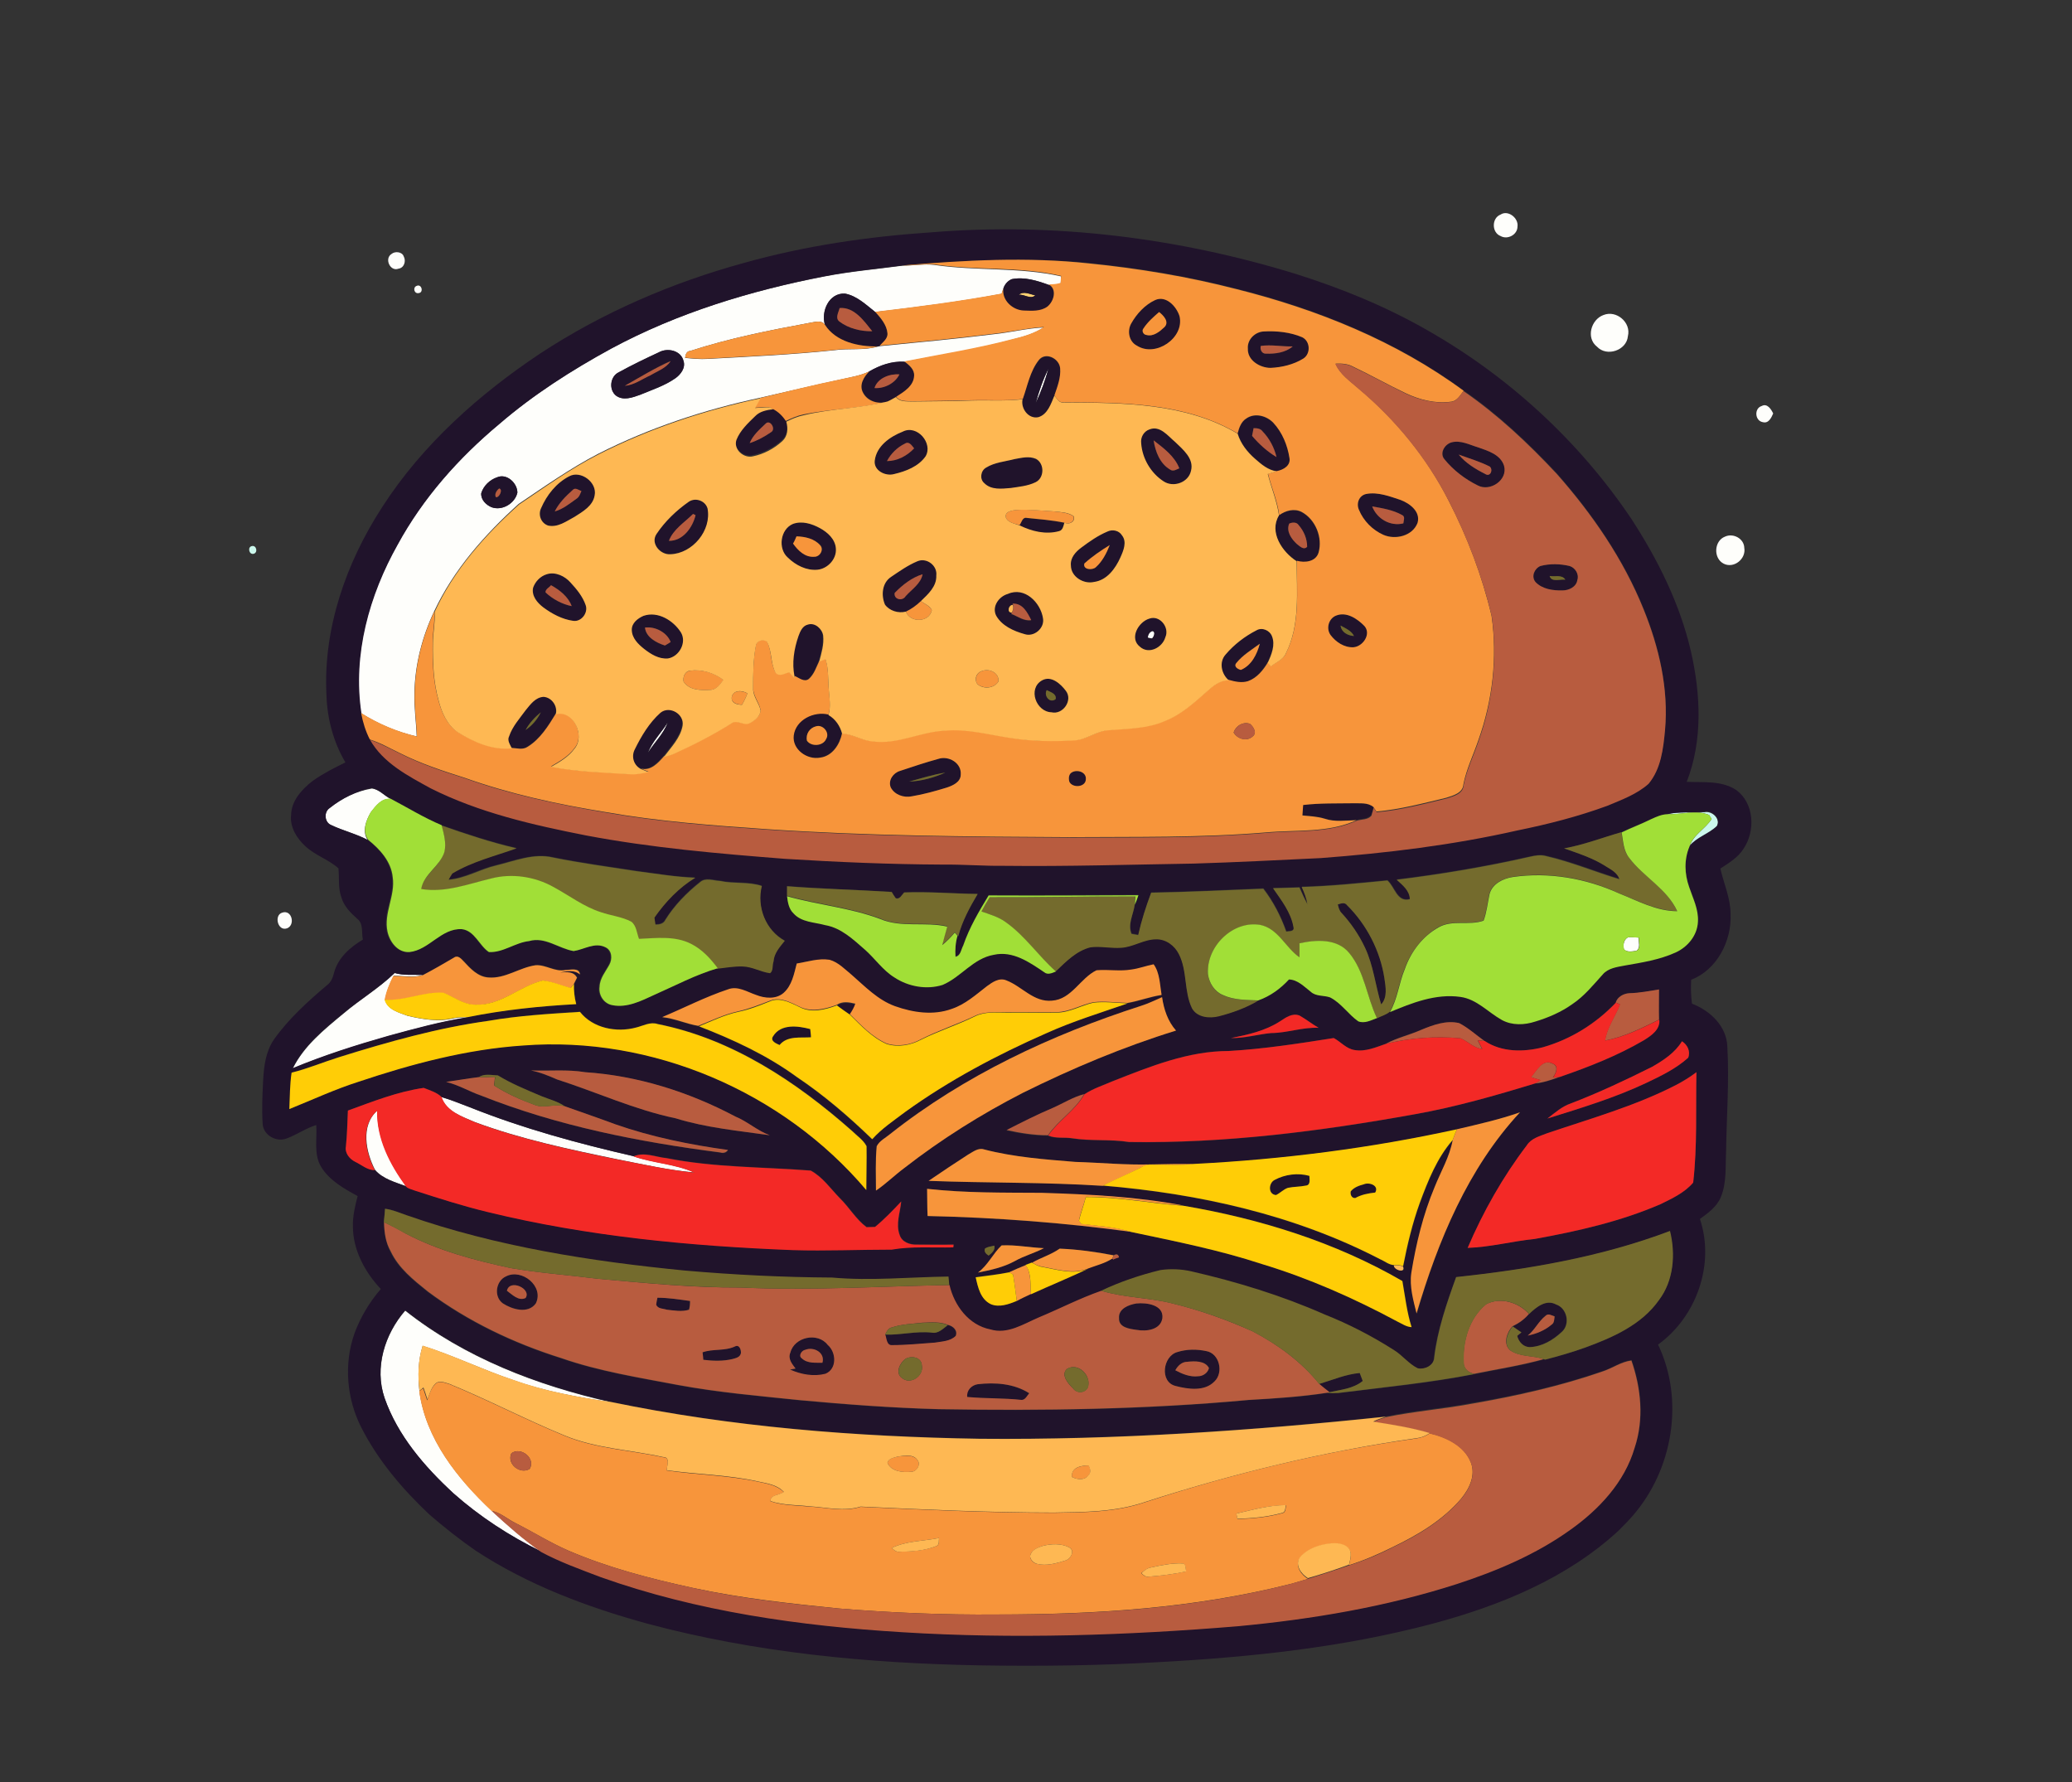 <?xml version="1.0" encoding="utf-8"?>
<!-- Generator: Adobe Illustrator 19.2.0, SVG Export Plug-In . SVG Version: 6.00 Build 0)  -->
<svg version="1.1" id="Layer_1" xmlns="http://www.w3.org/2000/svg" xmlns:xlink="http://www.w3.org/1999/xlink" x="0px" y="0px"
	 viewBox="0 0 831.4 715.1" style="enable-background:new 0 0 831.4 715.1;" xml:space="preserve">
<rect x="0" y="0" width="831.4" height="715.1" fill="#333333" stroke="none"/>
<style type="text/css">
	.st0{fill:#FED172;}
	.st1{fill:#FEFEFB;}
	.st2{fill:#CBF8EC;}
	.st3{fill:#20132B;}
	.st4{fill:#F7953B;}
	.st5{fill:#B85C3F;}
	.st6{fill:#FEB853;}
	.st7{fill:#746B2D;}
	.st8{fill:#A1DF37;}
	.st9{fill:#FFCD06;}
	.st10{fill:#F32926;}
</style>
<path class="st0" d="M408.8,118.3c1.8-1.7,4.6-0.2,6.6,0.2C413.5,120.3,411,117.9,408.8,118.3z"/>
<g>
	<path class="st1" d="M602.1,86.1c3-2,7.3,1.4,6.8,4.8c0,3.3-4,5.4-6.8,3.8C598.5,93.3,598.5,87.5,602.1,86.1z"/>
	<path class="st1" d="M157.1,101.9c1.4-1.2,4.3-0.9,4.9,1c1,1.8,0.2,4.6-2.1,4.9C156.6,109.1,154.1,103.8,157.1,101.9z"/>
	<g>
		<path class="st1" d="M331,110.9c10.3-2,20.8-2.9,31.2-4.3c4.2,0,8.5-0.8,12.7-0.3c16.9,2.5,34.2,0.8,50.9,4.6
			c-0.1,0.7-0.1,2.1-0.2,2.8c-1.6,0.5-3.2,0.7-4.8,0.6c-4.7-1.7-9.7-3.3-14.8-2.3c-1.6,0.7-2.9,2.1-3.4,3.8
			c-0.2,0.5-0.5,1.6-0.7,2.1c-16.8,3.2-33.8,5.3-50.7,7.3c-3.7-2.9-7.4-6.6-12.2-7.4c-6.4-0.3-9.6,7.1-8,12.5
			c-1.4-2-3.9-1.1-5.9-0.8c-16.2,3-32.4,6.2-48.1,11.3c-1.6,0.1-1.9,1.5-2.1,2.8c3,0.3,6.1,0.6,9.1,0.4c17-0.9,34-1.7,51-3.5
			c5.7-0.8,11.6,0.2,17.1-1.4l0.8-0.2c15.3-1.5,30.6-2.9,45.9-4.8c6.7-0.7,13.3-2.4,20-2.7c-3.8,2.5-8.1,3.7-12.4,4.8
			c-14.3,3.9-29,6.2-43.6,9c-5-0.3-9.8,1.4-14.1,3.9c-3.6,1.7-7.6,2.3-11.5,3.2c-10.8,2.3-21.5,4.9-32.2,7.3
			c-22.5,4.8-44.5,12.1-65,22.5c-11.2,5.8-21.5,13.1-31.9,20.1c-13.6,12.3-26.1,26.4-33.9,43.1c-4.8,10.2-7.7,21.4-7.9,32.6
			c-0.2,5.9,0.7,11.7,0.9,17.6c-7.9-1.8-15.5-5-22.4-9.4c-3.5-23.4,3.1-47.2,14.6-67.5c10.1-18.7,24.5-34.8,40.8-48.4
			c13.7-11.8,29-21.5,44.8-30.2C271.9,125.5,301.3,116.6,331,110.9z M264.3,141.4c-5.4,2.5-10.8,5.1-16,8c-3.4,1.7-4.1,6.9-1.1,9.3
			c2.9,2.2,6.7,0.8,9.7-0.3c4.8-2,9.8-3.6,14.1-6.6c2.1-1.5,4.2-4.2,3.3-7C273.3,140.6,267.8,139.4,264.3,141.4z M199.5,191.5
			c-3,1-5.5,3.4-6.4,6.4c-0.2,2.6,1.9,4.7,4.1,5.6c4.3,1.6,9.4-1.5,10.4-5.8C207.7,193.9,203.4,189.9,199.5,191.5z"/>
	</g>
	<path class="st1" d="M167.2,114.7c2-0.9,2.9,2.7,0.8,2.9C166.2,118,165.5,115.3,167.2,114.7z"/>
	<path class="st1" d="M643.4,126.4c5.2-2.1,11.2,3,9.8,8.5c-0.5,5.7-8.5,8.4-12.4,4.2C636.3,135.6,638.4,128.2,643.4,126.4z"/>
	<path class="st1" d="M415.6,161.7c1.3-4.7,2.9-9.4,5.1-13.8C419.4,152.6,417.7,157.3,415.6,161.7z"/>
	<path class="st1" d="M707.4,169.4c-3.3-0.5-3.6-5.6-0.5-6.5c2.2-1.2,3.8,1.3,4.6,3C710.8,167.5,709.7,170,707.4,169.4z"/>
	<path class="st1" d="M692.2,215.3c3.3-1.5,7.6,0.8,7.7,4.5c0.8,4.4-4.1,8.4-8.2,6.4C687.4,224.1,687.7,217,692.2,215.3z"/>
	<path class="st1" d="M462.3,253.2c1.6,0.1,0.7,2.4-0.1,3c-0.4-0.1-1.3-0.3-1.7-0.3C460.6,254.6,461.2,253.7,462.3,253.2z"/>
	<path class="st1" d="M260,302c1.8-4.5,5.4-8,7.9-12.1C266.3,294.4,262.5,297.9,260,302z"/>
	<path class="st1" d="M132.3,324.2c4.9-3.9,10.7-6.8,16.9-7.8c2.9,0.3,5,2.9,7.6,4.2c-3.6-0.5-6,2.8-8,5.3
		c-1.9,3.2-3.6,7.7-1.3,11.1c-4.7-2.5-9.9-3.7-14.7-6C130.1,329.9,129.9,325.8,132.3,324.2z"/>
	<path class="st1" d="M113.2,366.2c4-1.4,5.4,5.1,1.9,6.3C111.4,373.7,109.9,367.2,113.2,366.2z"/>
	<path class="st1" d="M653.2,376.1c1.4-0.2,2.9,0,4.3,0.1c-0.1,1.7,0.9,4.1-0.9,5.3c-1.6,0.2-3.7,0.7-5-0.6
		C651.2,379.1,651.5,377.1,653.2,376.1z"/>
	<path class="st1" d="M158.4,390.4c3.7,1.1,7.6,0.6,11.4,0.8c-3.8,1.2-7.9,0.3-11.8,0.3c-1.6,3.1-2.9,6.3-3.5,9.7
		c1.1,4,5.7,5.1,9.1,6.4c6,1.4,12.4,2.5,18.4,1c1.9-0.4,3.9-0.5,5.9-0.4c-10.8,1.7-21.4,4.6-32,7.5c-13,3.7-25.9,7.8-38.4,13
		c4.5-9.1,12.6-15.6,20.3-22C144.5,401,152.1,396.5,158.4,390.4z"/>
	<path class="st1" d="M177.1,440.2c3.9,1.1,7.6,2.7,11.4,4.1c21.3,8.5,43.4,14.5,65.6,19.6c8,2.8,16.7,3,24.4,6.5
		c-10.3-0.9-20.4-3.2-30.5-5.2c-19.4-4-38.9-8.1-57.5-15C185.5,448,179.1,446.1,177.1,440.2z"/>
	<path class="st1" d="M150.5,469.4c-3.7-7.1-5.9-17.8,0.9-23.8c-0.1,11.3,5.2,21.5,11.6,30.4C158.6,474.3,153.6,473,150.5,469.4z"/>
	<path class="st1" d="M154.3,560.9c-4.1-12.1,0.1-25.6,8.3-35c23.9,18.9,52.9,30,82.4,36.7c-13.2-2-26.4-4.3-38.9-8.8
		c-12.3-4.1-24.1-9.9-36.5-13.8c-1.8,5.8-2,12.1-1.3,18.1c2.5,19.2,15.3,35.1,29,48c6.3,5.8,12.8,11.6,19.9,16.5
		c-12.7-6.2-24.7-14-35.3-23.4C170.3,588.4,159.5,576,154.3,560.9z"/>
</g>
<g>
	<path class="st2" d="M101.1,219.1c1.8-0.4,2.5,2.6,0.7,3.1C99.9,222.7,99.2,219.4,101.1,219.1z"/>
	<path class="st2" d="M668.9,326.7c4.9-1.2,10.1-0.5,15.1-0.8c3-0.6,6.6,2.7,4.9,5.8c-3.3,3.2-8,4.4-11,8c1.5-4.8,6.4-7.1,8.9-11.1
		c-0.3-0.4-0.8-1.2-1-1.6C680.6,324.8,674.5,327,668.9,326.7z"/>
</g>
<g>
	<g>
		<path class="st3" d="M373.9,93.2c49.1-4,98.9,2.2,146,16.7c18.4,5.8,36.3,13.1,53,22.7c32.5,18.5,60.8,44.5,81.7,75.6
			c10.6,16.3,19.5,34.1,23.9,53.2c3.9,17.1,4.8,35.7-1.7,52.3c6.7,0.3,14-0.6,19.9,3.3c7.2,5.3,7.7,16.3,3,23.4
			c-2.2,3.6-5.9,5.8-9.4,8.1c1.4,6.1,4.1,11.9,4.1,18.3c0.5,10.7-5.5,22.4-15.8,26.3c-0.2,3.2-0.1,6.4,0.3,9.6
			c7.3,2.8,13.9,9,14.2,17.2c0.8,14-0.3,28-0.5,42c-0.3,6.1,0.3,12.6-2.1,18.4c-1.6,3.9-5.1,6.4-8.4,8.8
			c6.1,18.2-1.4,39.3-16.8,50.4c10.7,22.3,5.9,50.2-10.1,68.6c-1.8,2.1-3.8,4.1-5.8,6.1c-20.8,19.2-47.7,30.1-74.6,37.3
			C539,661,502,664.9,465.1,666.9c-24,1.4-48,1.7-72,1.3c-44.9-0.8-90.1-5.1-133.6-16.8c-24-6.6-47.7-15.5-68.6-29.2
			c-6.5-4.5-12.7-9.4-18.7-14.6c-10.7-10.1-20.4-21.5-27.1-34.6c-6-11.6-7.2-25.6-2.9-37.9c2.4-6.5,6-12.6,10.6-17.9
			c-6.4-6.8-11.2-15.7-11.2-25.2c-0.1-4.1,0.9-8.2,1.9-12.1c-5.5-3-11.4-6.3-14.7-11.8c-3-5.1-1.5-11.2-1.9-16.7
			c-4.2,1.3-7.8,3.9-11.9,5.4c-4.1,1.6-9.3-1.3-9.6-5.8c-0.4-5.9-0.1-11.9,0.2-17.8c0.3-5.6,1.1-11.4,4.3-16.1
			c5.9-8.3,13.5-15.2,21.3-21.8c1.7-1.2,2.4-3.2,2.9-5.2c1.6-5.9,6.5-10.1,11.5-13.1c-0.6-2.8,0.3-6.4-2.2-8.3
			c-2.7-2.4-5.4-5.1-6.4-8.6c-1.4-3.8-0.8-7.8-1.2-11.7c-4-3.6-9.4-5.2-13.3-8.9c-3.4-3.1-6.2-7.6-5.7-12.4
			c0.1-5.8,4.3-10.4,8.7-13.8c4.1-2.9,8.6-5.2,13.1-7.4c-4.8-8.1-7.3-17.5-7.6-26.9c-1.4-26.8,7.9-53.3,22.4-75.6
			c16.1-25,38.8-45.2,63.4-61.6c25-16.4,52.8-28.4,81.7-36.3C323,98.6,348.5,94.9,373.9,93.2z M362.2,106.5L362.2,106.5
			c-10.4,1.4-20.9,2.3-31.2,4.3c-29.7,5.8-59.1,14.7-85.8,29.1c-15.8,8.6-31.1,18.4-44.8,30.2c-16.3,13.6-30.6,29.7-40.8,48.4
			c-11.4,20.3-18.1,44.1-14.6,67.5c0.7,3.7,1.8,7.2,3.5,10.6c5.3,9.3,15.2,14.5,24.3,19.4c19.5,9.8,41,14.7,62.3,18.9
			c26.4,4.9,53.2,7.3,79.9,9.4c20.9,1.3,41.9,2.2,62.9,2.3c8.4-0.1,16.7,0.6,25.1,0.5c25.3,0.4,50.7-0.5,76-0.9
			c17-0.5,34-1.3,50.9-2.2c26.5-2,53-5.2,79-11.1c12.2-2.5,24.4-5.5,36.1-9.9c5.8-2.3,11.8-4.6,16.5-8.8c5-5.9,5.9-14,6.6-21.5
			c1.5-16.6-2.4-33.2-8.6-48.5c-8.1-20.1-20.6-38.1-34.8-54.3c-11.4-12.2-23.7-23.8-37.5-33.3c-27-19.9-58.8-32.7-91.2-40.8
			c-19.4-5-39.2-8.3-59.1-10.3C412.1,103.1,387,104.5,362.2,106.5z M132.3,324.2c-2.4,1.5-2.1,5.7,0.5,6.8c4.7,2.3,10,3.5,14.7,6
			c4.8,3.7,9.2,8.7,9.8,15c1.1,7.4-3.8,14.4-2.1,21.8c0.9,4.1,4.1,8.5,8.8,8.2c7.9-0.8,12.8-9.6,21-9.2c5.3,0.6,7,6.5,10.9,9.2
			c5.7,0.3,10.5-3.7,16.1-4.4c6.4-1.8,11.9,3,17.9,4c4.2-0.6,8.5-3.7,12.8-1.5c2.6,1.3,2.8,4.8,1.5,7c-1.5,2.8-3.8,5.4-3.9,8.8
			c-0.5,3.3,1.7,6.8,5.1,7.4c5.9,1.2,11.6-1.6,16.8-4.1c8.4-3.7,16.6-8.1,25.5-10.7c3.4-0.3,6.8-1,10.2-0.9c3.8,0.1,7.2,2.2,11,2.7
			c1.4-1,0.9-3.2,1.4-4.7c0.3-3.3,2.5-5.9,4.5-8.3c-7.7-4.2-11.3-13.6-9.2-22c-5.4-1.8-11.2-0.8-16.7-2c-2.7-0.2-5.9-1.5-8.1,0.5
			c-5.4,4.3-10.2,9.3-13.9,15.1c-0.8,1.6-2.4,1.9-4,1.9c-0.1-0.7-0.3-2.1-0.4-2.8c4.3-6.3,9.8-12.1,16.4-16c-8.1-0.2-16-1.6-24-2.7
			c-11-1.7-22.1-3.2-33-5.4c-7.8-1.8-15.5,1.4-23,3.2c-6.5,1.5-12.4,5.2-19,5.7c0.5-0.9,0.9-1.7,1.5-2.5c8-4.7,17.1-6.9,25.8-10.1
			c-10.3-2.4-20.3-5.7-30.2-9.2c-7.1-3-13.6-7-20.4-10.6c-2.6-1.3-4.6-3.9-7.6-4.2C143,317.4,137.2,320.3,132.3,324.2z M668.9,326.7
			c-2.2,0.1-4.3,1-6.2,1.9c-4,1.9-8.1,3.4-12.1,5.3c-7.7,2.2-15.1,5.1-23,6.5c5.7,2,11.6,3.9,16.8,7c2.1,1.3,4.7,2.6,5.5,5.2
			c-9.8-3-19.4-7-29.5-9.3c-2.1-0.6-4.4-0.1-6.5,0.3c-17.6,4-35.5,7-53.4,9.2c2.4,2.1,5.2,4.4,5.3,7.8c-5.1,1.4-6-4.9-9-7.5
			c-11.5,1.1-22.9,2.3-34.4,2.6c1,2.2,1.9,4.5,2.3,6.9c-1.2-2.2-2.2-4.4-3.2-6.7c-3.5,0.1-7.1,0.3-10.6,0.3
			c3.3,4.8,7.2,9.7,8.2,15.6c0.5,1.9-1.8,1.6-2.9,1.8c-2.2-6.1-5.2-12-9.2-17.2c-15,0.6-30,1.4-45,1.6c-2.1,5.6-3.9,11.2-5.2,17
			c-0.7-0.1-2.1-0.4-2.7-0.5c-1.6-3.9,0.8-7.9,1.3-11.7c0.5-1.3,0.9-2.5,1.4-3.8c-20,0-40.1,0.2-60.1,0.1c-3.8,6.4-7.7,12.9-10.2,20
			c-0.8,1.6-0.9,4.1-3.1,4.5c-0.2-2.8,0.1-5.7,0.8-8.4l0.3,0.4c1.5-6.1,4.6-11.7,7.8-17c-9.8-0.1-19.7-1-29.5-0.6
			c-0.9,0.9-1.8,2.9-3.4,2.3c-0.6-0.8-1.1-1.6-1.6-2.5c-14-0.8-28-1.2-42-2.3c0,1.3,0,2.6,0,3.9c0.3,2.5,0.7,5.1,2.6,6.9
			c3.2,3.6,8.4,3.5,12.7,4.7c6.4,1.1,11.2,5.7,15.9,9.8c4.1,3.6,7.2,8.3,11.9,11.2c5.6,3.7,12.9,5,19.3,3
			c7.4-3.1,12.4-10.7,20.6-12.1c7.6-1.6,14.3,3,20.2,7c1.4,1.2,3.2,0.3,4.7-0.3c4.1-3.9,8.3-8.3,14-9.7c4.1-0.5,8.2,0.5,12.3,0.2
			c4.8-0.3,9.1-3.4,14-3.4c3.9-0.1,7.4,2.5,9.1,5.9c3.4,6.8,1.9,14.9,5.3,21.8c2.1,3.7,6.9,4.1,10.7,3.2c5.5-1.4,11-3.4,15.9-6.3
			c4.8-1.7,8.9-4.7,12.3-8.4c3.5,0.1,6.1,2.9,8.7,4.9c2.1,2,5.2,1.4,7.8,2.3c4.5,2.3,7.2,6.7,11.3,9.6c2.5,1,5.2-0.4,7.5-1.3
			c1.7-0.8,3.6-1.3,5.1-2.6c8.9-3.8,18.5-7.5,28.3-6.1c6.6,0.9,11.2,6.2,16.7,9.3c4,2.3,9,2,13.3,0.6c5.3-1.7,10.4-3.8,14.9-7
			c4.8-3.1,8.5-7.6,12.2-11.9c2.2-2.6,5.8-2.9,8.9-3.6c6.9-1.1,13.9-2.3,20.3-5.2c4.9-2.2,8.8-6.9,9-12.4c0.3-4.9-2-9.3-3.5-13.8
			c-1.8-5.2-2-11.1,0.1-16.3c3-3.6,7.7-4.8,11-8c1.7-3-1.9-6.4-4.9-5.8C679,326.3,673.8,325.5,668.9,326.7z M182.2,384.2
			c-4.1,2.4-8.2,4.8-12.5,7c-3.8-0.2-7.7,0.3-11.4-0.8c-6.3,6.1-13.9,10.6-20.6,16.2c-7.7,6.3-15.8,12.9-20.3,22
			c12.5-5.2,25.4-9.3,38.4-13c10.6-2.9,21.2-5.8,32-7.5c14.3-3,28.9-4.4,43.5-5.2c-0.7-2.6-1-5.3-0.9-8.1c0.3-0.6,1-2,1.3-2.6
			c-1.4-2.6-4.2-2.3-6.7-2.1c2.6-0.5,5.6-1.1,7.9,0.8c-0.3-2.9-3.9-1.8-5.8-1.8c-4.2,0.9-7.9-2.2-12-1.9c-6.6,0.9-12.3,5.5-19,4.9
			c-4.2-0.3-7.3-3.5-9.9-6.5C185.1,384.7,183.7,383.1,182.2,384.2z M319.7,386.6c-1.1,4.2-2,8.8-5.2,12c-3,2.6-7.5,2.2-11,0.8
			c-3.7-1.2-7.5-3.8-11.4-2.2c-9,3.1-17.5,7.5-26.3,11.1c5,0.5,9.6,2.6,14.5,3.5c13.8,5.3,27.3,11.6,39.2,20.3
			c10.9,7.3,20.9,15.9,30.3,25c3.9-4.3,8.7-7.5,13.3-11c17.6-12.6,36.8-22.8,56.5-31.5c10.6-4.8,21.7-8.1,32.7-12
			c4.6-0.8,9-2.6,13.6-3.2c-0.7-4.1-0.6-8.9-3.2-12.3c-3,0.6-5.9,1.7-8.9,2.1c-4.6,0.7-9.3-0.1-14,0.3c-6.6,3.1-10,11.7-17.9,12.2
			c-7.2,0.6-12-5.7-18.2-8.1c-2.9-1.4-5.6,0.6-7.9,2.3c-4.4,3.4-8.7,7.3-14.1,9.1c-7.4,2.6-15.6,1.5-22.8-1.1
			c-6.9-2.5-12-7.9-17.4-12.6c-2.7-2.3-5.3-5-8.8-6C328.5,384.4,324.1,385.9,319.7,386.6z M653.9,398.5c-2.3,0-4.9,1.4-5.6,3.8
			c-8,8.4-18.1,14.8-29.3,17.9c-7.8,2-16.4,2-23.4-2.5c-3.4-2.4-6.5-5.3-10.2-7.2c-5.2-1.2-10.4,0.8-15.2,2.7
			c-4.7,2-9.7,3.1-14.2,5.6c-4.1,1.4-8.3,3.3-12.7,2.5c-3.3-0.6-5.5-3.4-8.3-4.8c-14,2.2-28,4.4-42.2,5.2c-16.2,0-31.4,6.2-46.2,12
			c-3.9,1.7-8.1,3.1-11.7,5.4c-4.4,1.1-8.3,3.6-12.5,5.5c-6.4,2.7-12.5,5.8-18.6,9c5.5,1.2,11,2.1,16.6,2.1c3,1.3,6.4,0.6,9.6,1.1
			c7.6,1.2,15.3,0.3,22.9,1.5c38.4,0.6,76.7-4.3,114.4-11.1c16.5-2.9,32.5-7.6,48.5-12.4c3.4-0.3,6.7-1.4,9.9-2.6
			c11.6-4,23.1-8.5,33.7-14.7c3-1.9,6.7-4.3,6.2-8.3c-0.1-4,0-8.1,0-12.1C661.8,397.6,657.9,398.5,653.9,398.5z M457.8,403.6
			c-36,11.6-70.9,27.9-100.7,51.4c-1.8,1.6-4.2,2.7-5.4,4.9c-0.5,5.9-0.2,11.9-0.3,17.8c4-2.7,7.5-6.1,11.3-9
			c14.9-11.6,31-21.7,47.8-30.3c19.8-9.8,40.2-18.3,61.3-24.9c-3.3-3.8-4.9-8.6-5.6-13.4C463.5,401.3,460.7,402.7,457.8,403.6z
			 M196,409.6c-20.4,2.9-40.2,8.4-59.9,14.5c-6.4,2-12.5,4.6-19,6.2c-0.7,4.8-0.7,9.7-0.9,14.6c9.2-3.7,18.2-7.9,27.6-10.9
			c21.4-7.2,43.5-13.1,66.2-14.6c51.6-4,104.3,18.5,137.7,58c0-5.9,0.2-11.7,0.1-17.6c-1.4-2.5-3.8-4.2-5.8-6.1
			c-22.3-19.8-48.3-37-78-42.9c-3-1-5.9,0.7-8.7,1.4c-7.9,2.1-17.3,0.4-22.5-6.3C220.5,406.7,208.2,407.4,196,409.6z M513.6,409.8
			c-5.9,3.9-12.9,5.4-19.7,6.7c5.4,0.2,10.7-1.4,16.1-2c6.5-0.1,12.7-2.4,19.1-2.1c-2.6-1.6-5-3.4-7.6-4.9
			C518.5,406.3,515.9,408.3,513.6,409.8z M663,428c-10.7,5.4-21.5,10.4-32.6,14.7c-3.7,1.2-6.5,3.8-9.5,6.1
			c13.4-4.2,27-8.2,39.7-14.3c5.9-2.8,11.9-5.7,16.8-10.1c1-2.6-0.3-5.2-2.5-6.6C672.1,422.4,667.6,425.4,663,428z M213,429.5
			c3.6,0.7,7,2.2,10.4,3.6c15.9,5.1,31.2,12.1,47.6,15.6c12.3,3.8,25.1,5,37.8,6.8c-5-1.7-8.9-5.5-13.8-7.5
			c-18.6-9.9-39.2-16.3-60.3-17.8C227.6,429,220.3,429.8,213,429.5z M672.4,435.4c-16.4,8.5-34.2,13.4-51.6,19.3
			c-2.9,1.1-6.4,2-8.2,4.9c-9.6,12.6-17.4,26.5-23.7,41.1c9.1-0.3,18-2.7,27-3.6c17.1-3.1,34.3-6.9,50.3-13.9
			c4.7-2.3,9.8-4.6,13.2-8.7c1.7-14.7,1-29.5,1.3-44.3C678.1,432.1,675.3,433.8,672.4,435.4z M192.1,432.2c-4.4,0.6-8.7,1.3-13,1.9
			c4.9,1.2,9.3,3.9,14.1,5.6c30.7,12.1,63.3,18.5,95.9,22.8c1.3,0.4,2.4,0.1,3.1-1c-15.3-2.1-30.6-5.2-45.2-10.3
			c-6.7-2.5-13.4-4.9-20.2-7.2c-2.9-2-6.4-2.8-9.6-4.2c-5.9-2.6-11.9-5-17.4-8.3C197.3,431.4,194.2,430.6,192.1,432.2z M139.6,445.6
			c-0.3,4.8-0.3,9.5-0.8,14.3c-0.5,2.8,1.5,5.1,3.8,6.2c2.5,1.2,4.9,3.4,7.8,3.3c3.1,3.7,8.2,5,12.6,6.6c0.9,0.9,2.3,1.1,3.5,1.6
			c9.6,3.2,19.3,6.3,29.2,8.6c40.1,9.8,81.4,13.7,122.6,15.3c13.2,0.4,26.4-0.2,39.6-0.2c8.2-1.4,16.5-0.7,24.7-0.9
			c0-0.3,0.1-0.8,0.1-1.1c-4.9,0.1-9.9,0-14.8,0c-2.7,0.1-5.9-1-6.8-3.8c-1.7-4.4,0.2-9,0.6-13.5c-3.4,3.6-6.8,7.1-10.5,10.2
			c-0.9,0-2.6,0.1-3.4,0.1c-4.3-3.2-6.9-7.9-10.7-11.6c-3.8-3.8-6.9-8.5-11.7-11.1c-19.3-1.5-38.9-1.2-57.9-5
			c-4.4-0.4-9-2.6-13.2-0.7c-22.3-5.1-44.4-11.1-65.6-19.6c-3.8-1.4-7.5-3-11.4-4.1c-1.9-1.9-4.7-2.7-7.2-3.7
			C159.5,438,149.5,442,139.6,445.6z M609.9,446.3c-8.3,2.9-16.8,4.8-25.3,6.9c-34.7,7.6-70,12.1-105.4,13.9
			c-5.8-0.1-11.5,0-17.3,0.1c-10.2,0.3-20.3-0.7-30.4-1c-12.3-1-24.6-1.9-36.6-5c-2.5-0.8-4.6,1-6.5,2.1
			c-5.2,3.4-10.5,6.9-15.6,10.5c23.3,0.9,46.6,0.5,69.9,2c38.3,3.2,76.7,11.7,111.1,29.5c1.9,0.8,3.6,2.4,5.7,2.4
			c-0.3,1.9,5,3.4,3.6,0.4c1.7-8.6,3.7-17.2,6.7-25.4c3.3-8.9,6.9-18,13.2-25.2c-1.2,6.8-4.8,12.7-7.3,19c-4.5,11-7.4,22.6-9.3,34.3
			c-0.8,5.5,0.8,10.9,2.1,16.3C577,497.9,589,468.8,609.9,446.3z M372,477c0.1,3.7,0,7.3,0.3,11c27.4,0.6,54.9,2.6,82.1,6.4
			c17.5,3.7,35.1,7.2,52.1,12.8c18.9,5.6,36.9,13.7,54.2,23c1.8,0.9,3.6,2.2,5.8,2.3c-1.9-6-2.6-12.3-3.7-18.5
			c-26.9-15.6-57.2-25.1-87.8-30.2c-18.7-3.7-37.9-4.5-56.9-5.1C402.7,478.5,387.3,478.7,372,477z M154.5,485
			c-0.2,1.8-0.3,3.6-0.5,5.4c0.1,4,0.7,8.1,2.6,11.8c3.2,6.8,9.2,11.5,14.9,16.1c16.1,12,34.4,20.7,53.5,26.7
			c15.2,5.3,31.2,7.8,46.9,10.8c16.2,3,32.6,4.4,49,6.1c18.5,1.7,37,3.1,55.6,3.6c41.5,0.7,83.1,0.2,124.4-3.7
			c10.5-0.6,21.1-1.2,31.6-2.9c1.5,0.2,2.9,0.2,4.4,0.1c18.3-2.3,36.6-4,54.7-7.6c9.3-1.9,18.7-3.4,27.9-5.9l0.5,0.1
			c5.4-1.4,10.7-3,15.9-4.8c11.1-4.1,22.7-9.2,29.7-19.1c5.9-7.8,6.7-18.4,4.4-27.7c-27.5,10.4-56.7,15.4-85.8,18.5
			c-3.8,10.6-7.6,21.4-8.9,32.6c-0.2,3.1-3.8,4.8-6.6,4.2c-3.7-1.8-6.2-5.3-9.7-7.4c-8.7-5.6-18-10.4-27.7-14.2
			c-17.2-7.6-35.3-13-53.5-17.3c-4-1-8.3-1.1-12.4-0.5c-8.2,1.9-16.1,4.7-23.8,8.3c-8.6,3-16.7,7.3-25.1,10.7
			c-6.1,2.5-12.4,6.8-19.4,4.8c-8.7-1.6-14.5-9.6-16.4-17.8c-0.1-1.1-0.2-2.3-0.3-3.4c-15.6,0.2-31.1,1.8-46.7,0.4
			c-19.7-0.1-39.4-1.1-59-2.8c-37.8-3.8-75.8-9.6-111.7-22.2C160.4,486.6,157.6,485.3,154.5,485z M395.2,501
			c-0.4,1.3,0.5,2.1,1.5,2.8c1.3-1.1,2.7-2.2,2.3-4C397.7,500.1,396.3,500.2,395.2,501z M392.4,510.6c5.1-1,10.2-2,14.7-4.6
			c3.8-2.1,7.9-3.3,11.7-5.2c-5.7-0.2-11.3-1.4-17-1.1C398.4,503,396.4,507.6,392.4,510.6z M425.2,501c-3.4,2.4-7.4,3.6-11,5.6
			l-0.2-0.1c-0.8,0.3-1.6,0.6-2.4,0.9l0.1,0.1c-2.3,0.9-4.5,1.9-6.7,2.9c-4.5,0.9-9,1.4-13.5,2c0.9,4,1.9,8.8,6,10.8
			c3.4,1.4,7.2,0,10.4-1.3c1.9-1,3.8-1.9,5.7-2.8c7.7-3.5,15.5-6.7,23.1-10.3c3.2-1.3,6.6-2.1,9.5-3.9l0.4,0.4
			c0.6-0.2,1.8-0.6,2.3-0.9c-0.3-1.2-1-1.5-2.1-0.8C439.7,502.3,432.5,501.3,425.2,501z M154.3,560.9c5.3,15.1,16,27.5,27.6,38.2
			c10.6,9.4,22.6,17.2,35.3,23.4c7.6,4.1,15.8,7.1,23.9,10.1c38.8,13.8,80,19.6,120.9,22.1c45,2.8,90.1,1.3,134.9-2.4
			c29.8-2.8,59.5-7.7,88-17c15.9-5.3,31.5-11.9,45.2-21.6c11.5-8.2,21.8-19.2,25.9-33c3.8-11.4,2.6-23.8-1.3-35
			c-4.1,0.5-7.5,3-11.3,4.3c-17.3,6-35.2,10-53.2,13c-11.3,2.1-22.8,3-34,5.3c-54.2,5.7-108.6,9.4-163.1,8.9
			c-49.7-0.8-99.4-4.6-148.1-14.8c-29.5-6.6-58.5-17.8-82.4-36.7C154.3,535.3,150.1,548.7,154.3,560.9z"/>
	</g>
	<g>
		<path class="st3" d="M402.6,115.8c0.5-1.7,1.8-3.2,3.4-3.8c5-1,10.1,0.6,14.8,2.3c3.4,1.9,2,6.8-0.5,8.9c-2.7,1.9-6.2,1.7-9.4,1.6
			C406.4,124.6,402,120.6,402.6,115.8z M408.8,118.3c2.2-0.3,4.7,2,6.6,0.2C413.3,118.1,410.6,116.6,408.8,118.3z"/>
	</g>
	<g>
		<path class="st3" d="M331,130.3c-1.6-5.4,1.6-12.8,8-12.5c4.8,0.9,8.5,4.5,12.2,7.4c2.2,2.4,4.6,5.2,4.9,8.6
			c0.2,2.2-1.9,3.6-3.1,5l-0.8,0.2C344.5,139.2,335.5,137.2,331,130.3z M336.9,123.6c-0.4,1.7-1.9,4-0.1,5.4c3.7,2.8,8.6,4,13.2,3.9
			C346.7,128.9,342.8,123.1,336.9,123.6z"/>
	</g>
	<g>
		<path class="st3" d="M463.5,120.4c4.5-2,8.7,2.5,9.8,6.5c2,8.8-9.6,16.6-17.1,11.8c-3.2-1.7-4-5.9-2.3-8.9
			C456.1,125.9,459.3,122.4,463.5,120.4z M458.8,131.8c-0.9,0.9,0,2.5,1.1,2.6c2.8,0.8,5.4-1.4,7.3-3.2c2-2.1-0.5-4.7-2.2-6
			C462.8,127.2,460.5,129.2,458.8,131.8z"/>
	</g>
	<g>
		<path class="st3" d="M507,133c5.2-0.3,10.7,0.2,15.6,2.4c3.3,1.6,3.5,6.7,0.4,8.6c-3.9,2.4-8.6,3.4-13.1,3.7
			c-4.2-0.1-9.3-3-9.1-7.7C500.4,136.3,503.6,133.3,507,133z M505.9,138.8c-0.4,1.4,0.4,3.2,2.1,3.1c3.7,0.2,7.8-0.4,10.7-2.9
			C514.5,139.1,510.2,138.2,505.9,138.8z"/>
	</g>
	<g>
		<path class="st3" d="M264.3,141.4c3.5-2,8.9-0.8,9.9,3.4c1,2.8-1.1,5.5-3.3,7c-4.3,3-9.3,4.6-14.1,6.6c-3.1,1.1-6.8,2.5-9.7,0.3
			c-2.9-2.4-2.3-7.7,1.1-9.3C253.5,146.5,258.9,143.9,264.3,141.4z M250.7,154.8c3.8-0.3,6.9-2.7,10.2-4.3c2.8-1.7,6.3-2.8,8.1-5.7
			C262.7,147.7,256.8,151.4,250.7,154.8z"/>
	</g>
	<g>
		<path class="st3" d="M416.8,144.7c2.7-3.6,8.4-0.7,8.6,3.3c0.3,3.7-1.1,7.3-2.3,10.8c-1.4,3.2-2.7,7.5-6.5,8.7
			c-4,0.8-7-3.5-6.3-7.2C412.2,155,413.2,149.2,416.8,144.7z M415.6,161.7c2.1-4.4,3.8-9.1,5.1-13.8
			C418.5,152.3,416.9,157,415.6,161.7z"/>
	</g>
	<g>
		<path class="st3" d="M348.8,149c4.3-2.5,9.1-4.2,14.1-3.9c1.8,1.4,4,3.1,3.9,5.8c-0.2,4.1-4.1,6.5-7.2,8.4
			c-1.1,0.6-2.3,1.3-3.4,1.8c-3.6,1.2-7.9-0.1-9.8-3.6C344.6,154.5,346.6,151.2,348.8,149z M350.9,155.7c3.9,0.2,8.3-2,10-5.5
			C357,150,352.1,151.8,350.9,155.7z"/>
	</g>
	<g>
		<path class="st3" d="M302.9,166.7c1.9-1.9,4.7-2.5,7.3-2.8c2.1,1.1,3.9,2.8,5.2,4.8c0.8,2.7,0.6,5.8-1.6,7.8
			c-3.3,3-7.4,5.2-11.8,6.1c-3.7,0.9-7.9-2.7-6.6-6.6C296.9,172.4,300.1,169.5,302.9,166.7z M307.2,170c-2.4,2.3-5,4.6-6.3,7.7
			c3.1-1,5.9-2.5,8.6-4.4C311.4,172.1,309,168.1,307.2,170z"/>
	</g>
	<g>
		<path class="st3" d="M500.1,168c3.4-2.4,8.2-1.1,10.9,1.8c3.5,3.8,5.7,8.9,6.4,14c0.5,3.1-2.5,4.8-5,5.3c-3.5-0.5-6.2-2.8-8.7-5
			c-3.1-2.7-5.9-6.1-7-10.1C497.2,171.8,498,169.3,500.1,168z M503,171.8c-0.2,0.8-0.5,2.3-0.6,3c2.8,3.3,6.1,6.3,9.8,8.5
			c-0.9-3.8-2.8-7.4-5.5-10.2C505.9,171.8,504.4,171.8,503,171.8z"/>
	</g>
	<g>
		<path class="st3" d="M461.2,172.3c4.2-1.7,7.4,2.6,10.3,5c3.2,3,7.7,6.7,6.4,11.6c-1,4.7-7,6.8-10.9,4.3
			c-5.2-3.3-8.8-9.2-9.1-15.4C457.6,175.5,459,173.1,461.2,172.3z M462.9,176.7c0.7,4.5,2.5,9.3,6.6,11.7c1.2,1,2.5,0,3.7-0.5
			C471.3,183,466.9,179.9,462.9,176.7z"/>
	</g>
	<g>
		<path class="st3" d="M362.2,173.2c5.8-3.1,12.3,4.6,9.1,10c-2.9,4.1-7.9,5.9-12.6,7.1c-3.5,1-8.2-1.4-7.8-5.4
			C351.7,179,357.1,175.2,362.2,173.2z M363.1,178c-3.1,1.5-5.7,4-7.2,7c4.1,0,8.1-2.1,10.9-5.1C365.9,178.9,364.8,176.9,363.1,178z
			"/>
	</g>
	<g>
		<path class="st3" d="M582.4,177.5c3.7-1,7.3,1,10.8,2c3.9,1.4,9,2.9,10.4,7.4c1.6,5.6-5.6,10.4-10.5,7.9c-5.1-2.5-9.9-6-13.4-10.5
			C577.6,181.8,579.7,178.3,582.4,177.5z M585.3,182.4c2.8,3.4,6.7,5.8,10.6,7.8c2,1.3,3.3-1.6,1.8-3
			C593.7,185.2,589.4,183.9,585.3,182.4z"/>
	</g>
	<path class="st3" d="M407.1,184.2c2.8-0.5,5.9-1.3,8.6,0c3.5,1.9,3.5,7.7-0.2,9.4c-3.1,1.5-6.6,1.8-9.9,2.3
		c-3.6,0.3-7.9,0.9-10.7-2c-1.9-1.7-1.4-5,0.8-6.2C399.1,185.5,403.3,185.2,407.1,184.2z"/>
	<g>
		<path class="st3" d="M199.5,191.5c3.9-1.7,8.1,2.4,8.1,6.2c-1,4.3-6.1,7.4-10.4,5.8c-2.2-1-4.3-3-4.1-5.6
			C194,195,196.5,192.5,199.5,191.5z M200.3,196c-1.1,0.7-2.1,2.3-1.3,3.5C200.4,199.8,201.9,196.4,200.3,196z"/>
	</g>
	<g>
		<path class="st3" d="M228.4,191.1c4.7-2.6,11.4,2.4,10.3,7.7c-0.7,4.2-4.8,6.5-8.1,8.6c-3.2,1.7-6.6,4.3-10.5,3.5
			c-2.9-0.9-4.3-4.3-2.9-7C219.4,198.6,223.2,193.8,228.4,191.1z M229.8,196.6c-2.8,2.5-5.5,5.2-7.2,8.6c3.2-0.9,5.9-3.1,8.6-5
			c1.2-0.7,1.6-2,2.1-3.2C232.2,196.7,230.8,195.4,229.8,196.6z"/>
	</g>
	<g>
		<path class="st3" d="M548.2,198.2c4.7-0.9,9.4,0.9,13.8,2.4c3.7,1.4,8.1,4.7,6.8,9.2c-2,5.2-8.9,6.8-13.7,4.8
			c-4.4-1.9-8-5.6-9.8-10C544.1,202.1,545.4,198.8,548.2,198.2z M550.6,203.2c1.9,5,7.3,8.1,12.5,6.8c0.1-1.2,0.9-2.8-0.6-3.4
			C558.9,204.5,554.6,203.9,550.6,203.2z"/>
	</g>
	<g>
		<path class="st3" d="M276.4,201.3c2.6-1.8,6.6-0.3,7.6,2.6c1.7,8.8-6,18.2-14.9,18.4c-4,0.3-8.2-4.3-5.6-8.1
			C266.8,209.1,271.4,204.8,276.4,201.3z M268.4,217c5.6,0.1,9.5-5.3,10.7-10.3l-1-0.5C274.7,209.6,270.2,212.4,268.4,217z"/>
	</g>
	<g>
		<path class="st3" d="M513.2,206.8c2.5-1.8,6-2.8,9-1.3c5.6,3,8.5,10.3,6.8,16.3c-1.1,3.7-5.5,4.2-8.7,3.3
			C514.5,221.5,509.1,213.5,513.2,206.8z M517.3,210.1c-1.3,3.1,0.9,6.2,3.1,8.2c1.1,0.8,2.7,2.5,4.1,1.1c0-3.2-1.3-6.3-3.4-8.7
			C520.3,209.4,518.5,209.6,517.3,210.1z"/>
	</g>
	<path class="st3" d="M409.1,210.8c0.8-1,1.1-3.3,2.9-2.9c5,0.5,10.1,0.8,15,1.9c-0.3,1.3-0.5,2.9-2.1,3.4
		C419.6,214.6,413.9,213.2,409.1,210.8z"/>
	<g>
		<path class="st3" d="M318.2,210.2c3.6-1.2,7.6,0,10.8,1.7c3.1,1.6,6.1,4.4,6.4,8.1c0.4,4.2-3.2,8.2-7.4,8.6
			c-4.4,0.4-8.7-1.8-11.8-4.8C312,220.2,313.1,212.3,318.2,210.2z M319.6,215.2c-0.3,0.7-1,2.1-1.3,2.8c1.9,2.8,4.8,5.6,8.5,5.3
			c2.3,0.1,4-2.9,2.4-4.6C326.8,216.1,323,215.4,319.6,215.2z"/>
	</g>
	<g>
		<path class="st3" d="M444.3,213.3c2-1.1,4.7-0.5,5.9,1.5c2,2.7,0.6,6.1-0.6,8.8c-2,4.5-5.3,9.2-10.6,9.9c-4.2,1-9.3-2.1-9.3-6.6
			c-0.4-3.1,1.9-5.5,4.2-7.2C437.2,217.3,440.6,214.9,444.3,213.3z M435.1,226.1c-0.6,2.5,3.2,2.8,4.6,1.5c2.6-2.4,4.3-5.7,5.6-8.9
			C441.7,220.9,438.2,223.3,435.1,226.1z"/>
	</g>
	<g>
		<path class="st3" d="M368.1,225.2c3.7-1.6,8.1,1.7,7.6,5.7c0.2,4.4-3.3,7.5-6.2,10.3c-1.8,1.7-3.8,3.1-6,4.2
			c-3,0.8-6.6-0.3-8.4-2.8c-1.6-3.7-1.2-8.7,2.4-11.1C360.9,229.2,364.3,226.7,368.1,225.2z M359,237.9c-0.5,2.6,3.2,3.4,4.4,1.3
			c2.4-2.8,6.1-5,6.8-8.8C365.9,231.8,362.1,234.7,359,237.9z"/>
	</g>
	<g>
		<path class="st3" d="M618.1,227.1c3.8-1,7.9-0.9,11.7,0c2.3,0.8,3.9,3.3,3.1,5.7c-0.5,2.7-3.4,4.1-5.9,4.1
			c-3.8,0.1-8.2-0.5-10.9-3.4C614.4,231.3,615.7,228.1,618.1,227.1z M621.8,231.1c0.8,2.6,4.2,1.2,6.3,1.5
			C626.8,230.5,623.8,231.5,621.8,231.1z"/>
	</g>
	<g>
		<path class="st3" d="M219.4,230.4c3.5-1.1,7.3,0.8,9.6,3.4c2.4,2.7,4.9,5.6,6.1,9.1c1,3.1-1.7,6.8-5,6.3c-4.4-0.6-8.5-2.8-12-5.4
			c-2.4-1.9-4.8-4.6-4.1-7.9C214.7,233.3,216.8,231.1,219.4,230.4z M221.1,234.8c-0.7,1-2.3,1.6-2.2,2.9c2.9,2.8,6.6,4.7,10.5,5.5
			C228.1,239.4,224.6,236.7,221.1,234.8z"/>
	</g>
	<g>
		<path class="st3" d="M404.4,238.3c6.7-3,13.1,3.4,14.1,9.7c0.8,4-3.6,7.9-7.5,6.4c-4.3-1.2-9-3.3-11.3-7.4
			C397.9,243.4,400.8,239.3,404.4,238.3z M406.3,242.2l0.1,0.5c-1.7-0.1-2.5,3.2-0.4,3.1l-0.3,0.6c2.6,0.9,5.1,3,8,2.5
			C412.3,245.8,410.4,242,406.3,242.2z"/>
	</g>
	<g>
		<path class="st3" d="M258.2,247.1c5.8-2.1,12,1.8,15,6.7c2.5,4.1-0.7,9.7-5.2,10.5c-3.6,0.3-6.8-1.6-9.5-3.8
			c-2.3-1.9-4.9-4.3-5-7.6C253.4,250.1,255.9,248.1,258.2,247.1z M258.8,251.8c0.4,4,4.6,6.2,8,7.2c0.6-0.3,1.7-1.1,2.3-1.4
			C267.6,253.6,262.9,251.3,258.8,251.8z"/>
	</g>
	<g>
		<path class="st3" d="M536.1,247c4.2-1.7,8.6,1.3,11.4,4.2c2.8,3.2-0.6,8.2-4.4,8.5c-3.7,0.2-7.1-2.1-9.2-4.9
			C532,252.2,533.1,248.2,536.1,247z M537.9,251c0.4,2.7,2.9,4,5.4,4.2C542.2,253,539.9,252.2,537.9,251z"/>
	</g>
	<g>
		<path class="st3" d="M461.2,248.2c4.2-1.5,8.2,3.6,6.4,7.5c-1.2,4.1-6.6,6.9-10.2,3.8C453,256.1,456.8,249.4,461.2,248.2z
			 M462.3,253.2c-1.1,0.5-1.7,1.4-1.7,2.7c0.4,0.1,1.3,0.3,1.7,0.3C463,255.6,463.9,253.3,462.3,253.2z"/>
	</g>
	<path class="st3" d="M320.2,255c0.8-1.9,1.7-4.1,3.8-4.6c2.8-0.8,5.7,1.7,6.1,4.4c0.4,3.6-0.7,7.1-1.6,10.5c-1.1,2.5-2,5.2-4.1,7.1
		c-1.9,1.5-4-0.5-5.8-1.2C317.5,265.8,318.3,260.1,320.2,255z"/>
	<g>
		<path class="st3" d="M491.7,262.5c3.4-4,7.7-7.3,12.4-9.7c2.3-1.3,5.3,0,6.2,2.4c1.5,3.5-0.2,7.4-1.7,10.6c-2,3.1-4.4,6.3-8,7.6
			c-2.5,0.8-5.2,0.2-7.7-0.5C490,270.4,488.9,265.6,491.7,262.5z M496.1,266c-1.2,1.5,0.6,2.5,1.9,2.7c4.2-1.8,6.4-6.3,7.6-10.5
			C502.2,260.6,498.6,262.8,496.1,266z"/>
	</g>
	<g>
		<path class="st3" d="M418.1,273c3.7-2.1,7.5,1.4,9.6,4.2c2.9,3.8-1.3,9.7-5.8,8.6C415.8,285.6,412.3,276.3,418.1,273z M420,276.9
			c-1.3,2.3,1.4,5.5,3.6,3.6C424,278.3,421.4,277.7,420,276.9z"/>
	</g>
	<g>
		<path class="st3" d="M210.8,284.7c1.9-2.3,3.9-5.3,7.2-5.4c3.3,0.3,5.8,3.9,4.9,7c-2.9,4.9-6.2,10.1-11.2,13.2
			c-1.9,1.4-4.3,0.6-6.5,0.5c-0.6-1.6-1.9-3.2-1.1-4.9C205.6,291.2,208.4,288,210.8,284.7z M210.9,292.9c2.6-1.8,4.7-4.3,6.1-7.1
			C214.5,287.8,212.4,290.2,210.9,292.9z"/>
	</g>
	<g>
		<path class="st3" d="M264.8,285.7c3.7-3,9.7,0.5,8.9,5.2c-0.9,4.9-4.6,8.6-7.5,12.5c-2.4,2.6-5.3,5.9-9.2,4.9
			c-2.9-1.4-4.1-5-2.5-7.9C257.1,295.1,260.3,289.7,264.8,285.7z M260,302c2.6-4.1,6.3-7.5,7.9-12.1
			C265.4,293.9,261.7,297.4,260,302z"/>
	</g>
	<g>
		<path class="st3" d="M318.4,295c0.7-6.3,8.1-9.8,13.9-8.4c2.8,1.6,4.7,4.4,5.5,7.5c-0.9,4.5-3.9,9.2-8.8,9.8
			C323.7,305,317.7,300.7,318.4,295z M327.5,291.4c-2.6,0.6-4.3,3.2-3.8,5.8c1.7,2.5,6.5,2.3,7.7-0.7
			C333.1,293.9,330.2,290.6,327.5,291.4z"/>
	</g>
	<g>
		<path class="st3" d="M376.5,304.5c4.1-1.4,9.4,1.6,9,6.3c0,3-3.2,4.4-5.6,5.2c-4.6,1.5-9.2,2.7-14,3.5c-3.2,0.7-6.9-0.6-8.5-3.6
			c-1.1-2.9,1-5.9,3.8-6.6C366.3,307.6,371.4,305.9,376.5,304.5z M364.8,313.6c5-0.2,10-1.6,14.5-3.6
			C374.4,310.7,369.6,312.3,364.8,313.6z"/>
	</g>
	<path class="st3" d="M430.1,309.9c2.2-1.2,5.9-0.1,5.6,2.8c-0.1,3.2-5.3,3.6-6.6,1C428.7,312.4,428.8,310.6,430.1,309.9z"/>
	<path class="st3" d="M522.9,323c6.7-0.8,13.4-0.6,20.1-0.7c2.7,0.2,5.9-0.4,8.1,1.5c-0.2,1.1-0.5,2.2-0.9,3.2c-1.4,1.7-4,1.5-5.9,2
		c-4.3,0.1-8.7,0.8-12.8-0.6c-2.9-0.9-5.9-1-8.9-1.3C522.7,325.8,522.8,324.4,522.9,323z"/>
	<path class="st3" d="M536.8,362.9c1.2-0.4,2.7-1,3.7,0.3c7.9,7.9,13.3,18.3,15,29.3c0.5,3.5,1.4,7.6-1.3,10.5
		c-2.3-7.6-3.1-15.6-6.5-22.8c-2.4-5.1-5.6-9.7-9.4-13.9C537.4,365.4,537.1,364.1,536.8,362.9z"/>
	<path class="st3" d="M335.8,403.5c2.3-1.6,5-1.1,7.5-0.5c-0.5,1.5-1.3,2.9-2.2,4.2C339.3,406,337.5,404.8,335.8,403.5z"/>
	<path class="st3" d="M310.2,415.8c3.1-5,10-4.2,15-2.9c0.1,1.1,0.3,2.1,0.3,3.3c-4.3,0.3-9.5-0.6-12.6,3.1
		C311.5,418.7,308.9,417.7,310.2,415.8z"/>
	<path class="st3" d="M511.5,473.4c4.1-2.2,9.3-2.9,13.9-1.6c0,1.3,0.6,3.7-1.4,3.9c-2.4,0.5-4.8,0.4-7.2,0.9
		c-1.8,0.6-3.1,2.1-4.8,2.9C508.7,479.2,508.9,474.6,511.5,473.4z"/>
	<path class="st3" d="M547.2,475.2c2.1-1.1,6.2,0.4,4.6,3.3c-2.8,0.4-5.5,0.9-8,2.2c-1.5,0.2-2.1-1.5-1.8-2.7
		C543.3,476.5,545.3,475.7,547.2,475.2z"/>
	<g>
		<path class="st3" d="M203.1,512.1c6.3-3.2,15.3,4.1,11.9,10.8c-3.1,4.3-9.4,2.5-13.2,0C198,520.3,199,513.9,203.1,512.1z
			 M203.4,517.9c2.1,1.5,4.7,4.3,7.5,2.9C213.3,517.1,204.5,513,203.4,517.9z"/>
	</g>
	<path class="st3" d="M263.8,520.7c4.4,0,8.7,0.7,13,1.3c0.1,1.2-0.1,2.3-0.4,3.5c-2.9,1-6,0.4-8.9,0c-1.5-0.4-3.6-0.3-4.3-2
		C263.4,522.5,263.6,521.6,263.8,520.7z"/>
	<g>
		<path class="st3" d="M456,523c4-0.4,11,0.4,10.5,5.9c-0.8,4.7-6.5,5.4-10.3,4.7c-2.8-0.4-7.3-0.9-7.1-4.7
			C448.7,525.1,452.9,523.5,456,523z"/>
	</g>
	<g>
		<path class="st3" d="M613.5,527.2c2.8-2.7,6.8-6,10.8-3.8c4.5,1.4,5.8,8,2.2,11.1c-3.5,3.1-7.8,5.8-12.6,6
			c-2.7,0.1-4.6-2.1-5.2-4.5c0.5-0.5,1.1-1,1.7-1.4c-1.2-0.8-2.3-1.6-3.5-2.4C609.5,531,611.7,529.4,613.5,527.2z M620.1,528
			c-2.8,2.2-4.3,5.7-7.1,7.8c3.5-0.7,6.9-2.1,9.6-4.4c1.2-0.7,1.1-2.1,1.2-3.3C622.6,527.9,621.2,526.8,620.1,528z"/>
	</g>
	<path class="st3" d="M380.3,531.7c2,0.4,4,2.2,3.1,4.4c-2.2,2.1-5.5,2.2-8.4,2.7c-5.7,0.4-11.4,0.9-17.1,1
		c-2.3,0.2-2.2-2.8-2.8-4.3c6.3,0.3,12.5-1.5,18.8-0.8C376.5,535.2,378.4,533.1,380.3,531.7z"/>
	<g>
		<path class="st3" d="M317.1,542.8c1.6-6.4,11.1-8.4,15.1-3.1c3.5,3,3.8,9.6-0.9,11.6c-4.7,1.2-9.8,0.2-14.2-1.7
			c0.5-0.1,1.6-0.3,2.2-0.4C317.8,547.3,316,545.2,317.1,542.8z M321.7,545c2.2,2.1,5.5,1.7,8.3,1.8c1.1-4.1-3.5-6.5-6.9-5.2
			C321.8,541.8,320.3,544,321.7,545z"/>
	</g>
	<path class="st3" d="M281.9,542.6c4.2-1.5,9-0.5,13.1-2.4c1.7-0.8,2.4,1.5,2.3,2.7c-0.3,1.7-2,2-3.4,2.4c-3.8,0.9-7.8,0.7-11.7,0.3
		C282.1,544.9,282,543.4,281.9,542.6z"/>
	<g>
		<path class="st3" d="M472.4,542.5c3.7-1.1,7.8-1.2,11.6-0.4c5.3,0.9,7.1,8.6,3.3,12.2c-4,4.2-10.6,3.1-15.6,1.8
			C465.2,554.5,466.6,544.1,472.4,542.5z M476.4,546.4c-2.2,0.1-3.8,1.6-4.8,3.4c2.8,1.5,5.9,2.8,9.2,2.4c1.9,0,3.9-1.4,4.3-3.3
			C483.5,545.8,479.3,546.1,476.4,546.4z"/>
	</g>
	<path class="st3" d="M529.3,555.3c5.4-1.6,10.7-3.9,16.3-4.4c0.3,0.8,0.9,2.4,1.2,3.2c-3.8,3.1-8.8,3.5-13.4,4.5
		C532,557.5,530.6,556.5,529.3,555.3z"/>
	<path class="st3" d="M392.3,555.4c7-0.8,14.6-0.3,20.6,3.7c-0.9,1-1.4,2.6-3,2.7c-7.3-0.9-14.6-0.5-21.9-1.2
		C387.7,557.8,389.7,555.7,392.3,555.4z"/>
</g>
<g>
	<g>
		<path class="st4" d="M362.2,106.5c24.9-2.1,49.9-3.5,74.8-0.8c19.9,2,39.7,5.3,59.1,10.3c32.4,8.1,64.2,20.9,91.2,40.8
			c-1.4,1.8-2.7,4.3-5.3,4.4c-6.1,0.8-12.4-0.8-17.9-3.4c-7.2-3.4-14.2-7.4-21.4-10.8c-2.1-1.1-4.5-1.2-6.8-1.1
			c1.8,4.3,5.8,6.9,9.2,9.9c14.8,12.4,27.4,27.7,36.1,44.9c7.6,14.7,13.5,30.3,17.3,46.4c2.4,16.7,0.4,34-5.3,49.9
			c-2,5.9-4.8,11.6-6,17.7c-0.2,3.5-4.1,4.5-6.9,5.4c-9.3,2.2-18.5,4.7-28,5.5c-0.3-0.5-0.9-1.4-1.2-1.8c-2.3-1.9-5.4-1.4-8.1-1.5
			c-6.7,0.1-13.4-0.1-20.1,0.7c-0.1,1.4-0.2,2.8-0.3,4.2c3,0.3,6,0.4,8.9,1.3c4.1,1.4,8.5,0.7,12.8,0.6c-11.4,5.2-24.2,3.8-36.4,4.9
			c-26.3,2.2-52.6,1.7-79,1.9c-40.4-0.2-80.8-0.5-121.1-3.2c-21.7-1.5-43.5-3.1-65-6.9c-19.1-3.1-38-7.2-56.3-13.7
			c-8.8-2.8-17.7-5.7-26-9.9c-4-1.9-7.9-4.2-12.1-5.5c-1.7-3.3-2.8-6.9-3.5-10.6c6.9,4.3,14.4,7.5,22.4,9.4
			c-0.2-5.9-1.1-11.7-0.9-17.6c0.2-11.3,3.1-22.4,7.9-32.6c0.3,4.2-0.7,8.4-0.7,12.6c-0.1,7.7,0.2,15.5,2.3,23
			c1.2,4.8,3.4,9.7,7.5,12.6c6.6,4,14,7.4,21.9,6.6c2.2,0.1,4.5,0.9,6.5-0.5c5-3.1,8.2-8.3,11.2-13.2c7.1-1.8,11.9,8.7,7.5,13.8
			c-2.4,3.3-6,5.3-9.4,7.3c10.6,2.2,21.4,2.3,32.2,3c2.3,0.1,4.6-0.5,6.9-0.9c-1-0.4-2-0.8-3-1.2c4,1,6.9-2.3,9.2-4.9
			c1.4-0.3,2.8-0.6,4-1.2c7.9-3.6,15.6-7.5,22.9-12.1c2.4-1.9,5.2,1.2,7.7-0.3c2-1,4.1-2.6,4.2-5c-0.6-3.1-3-5.6-3-8.9
			c0-5.7,0-11.4,1.1-17c0.2-2,2.9-2.9,4.4-1.7c2.1,3.8,1.3,8.7,3.5,12.5c1.5,1.7,3.7,0.2,5.4-0.2c0.8,0.8,1.5,1.7,2.3,2.5l-0.1-0.9
			c1.8,0.7,3.9,2.7,5.8,1.2c2.1-1.9,2.9-4.6,4.1-7.1c0.9-0.3,1.7-0.6,2.5-1c1.3,3.7,1,7.8,1.3,11.7c0.2,3.5,1.1,7.2-0.1,10.7
			c-5.8-1.4-13.1,2.1-13.9,8.4c-0.7,5.6,5.4,9.9,10.6,8.9c4.9-0.6,7.9-5.3,8.8-9.8c4.3,0.2,7.9,2.9,12.2,3.1
			c10,1.4,19.2-3.9,29.1-4.3c8.8-0.8,17.4,1.6,26,2.9c8.6,1.5,17.3,1.5,26,1c4.9-0.2,9-3.8,13.9-4.1c7.5-0.6,15.3-0.6,22.4-3.7
			c6.6-2.6,11.8-7.4,17-12c2.5-2.1,5.2-4.4,8.6-4.3c2.5,0.7,5.1,1.3,7.7,0.5c3.6-1.3,6.1-4.4,8-7.6c0.3,0.4,1,1.1,1.3,1.5
			c2.1-1.7,5-2.6,6-5.3c5.7-11.4,4.2-24.6,4.3-36.9c3.2,0.9,7.6,0.4,8.7-3.3c1.7-6-1.2-13.3-6.8-16.3c-2.9-1.5-6.4-0.6-9,1.3
			c-0.7-5.7-3.1-11-4.5-16.6c1.2-0.3,2.4-0.7,3.6-1.1c2.6-0.5,5.6-2.2,5-5.3c-0.8-5.1-2.9-10.2-6.4-14c-2.7-2.9-7.5-4.2-10.9-1.8
			c-2.1,1.3-2.9,3.7-3.5,6c-20.9-12.4-46.1-12.4-69.7-12.5c-2,0.3-2.9-1.5-3.8-2.8c1.2-3.5,2.6-7.1,2.3-10.8c-0.3-4-5.9-6.8-8.6-3.3
			c-3.5,4.5-4.5,10.3-6.4,15.6c-6.8,0.9-13.6,0.3-20.4,0.5c-8,0.2-16,0.3-24,0.4c-2.2-0.1-4.9,0.2-6.4-1.8c3.1-2,7-4.3,7.2-8.4
			c0.2-2.6-2-4.3-3.9-5.8c14.6-2.9,29.3-5.2,43.6-9c4.3-1,8.7-2.3,12.4-4.8c-6.8,0.4-13.3,2-20,2.7c-15.3,1.9-30.6,3.3-45.9,4.8
			c1.3-1.5,3.3-2.8,3.1-5c-0.3-3.4-2.7-6.1-4.9-8.6c17-2,33.9-4.2,50.7-7.3c0.2-0.5,0.5-1.6,0.7-2.1c-0.7,4.7,3.7,8.8,8.3,8.9
			c3.1,0.1,6.7,0.4,9.4-1.6c2.6-2.1,4-7,0.5-8.9c1.6,0,3.3-0.1,4.8-0.6c0-0.7,0.1-2.1,0.2-2.8c-16.7-3.9-34.1-2.1-50.9-4.6
			C370.7,105.8,366.4,106.6,362.2,106.5L362.2,106.5z M463.5,120.4c-4.1,1.9-7.4,5.5-9.6,9.4c-1.7,3-0.9,7.3,2.3,8.9
			c7.5,4.8,19.1-3.1,17.1-11.8C472.1,123,467.9,118.4,463.5,120.4z M507,133c-3.5,0.2-6.6,3.3-6.3,6.9c-0.2,4.7,4.9,7.7,9.1,7.7
			c4.5-0.2,9.2-1.3,13.1-3.7c3.1-1.9,2.9-7-0.4-8.6C517.8,133.3,512.3,132.7,507,133z M548.2,198.2c-2.9,0.6-4.1,3.8-2.9,6.4
			c1.8,4.4,5.5,8.1,9.8,10c4.8,2.1,11.7,0.5,13.7-4.8c1.3-4.5-3.1-7.8-6.8-9.2C557.7,199.2,552.9,197.3,548.2,198.2z M536.1,247
			c-3,1.2-4.1,5.2-2.2,7.8c2.1,2.8,5.5,5.1,9.2,4.9c3.8-0.3,7.2-5.3,4.4-8.5C544.7,248.3,540.3,245.3,536.1,247z M495,293.9
			c1.5,2.6,5.3,3.7,7.6,1.6c1.9-1.4,0.3-4-1.1-5.1C498.7,289.5,495.9,291.2,495,293.9z M376.5,304.5c-5.1,1.4-10.2,3.1-15.3,4.8
			c-2.8,0.8-4.9,3.8-3.8,6.6c1.5,3,5.3,4.3,8.5,3.6c4.8-0.8,9.4-2.1,14-3.5c2.4-0.8,5.6-2.2,5.6-5.2
			C385.9,306.1,380.6,303.1,376.5,304.5z M430.1,309.9c-1.3,0.7-1.4,2.5-1,3.8c1.3,2.6,6.5,2.2,6.6-1
			C436,309.8,432.3,308.6,430.1,309.9z"/>
	</g>
	<path class="st4" d="M458.8,131.8c1.7-2.6,4-4.6,6.3-6.6c1.7,1.3,4.2,3.9,2.2,6c-1.9,1.8-4.5,4-7.3,3.2
		C458.8,134.3,458,132.8,458.8,131.8z"/>
	<path class="st4" d="M277,140.8c15.7-5.1,31.9-8.3,48.1-11.3c2-0.3,4.5-1.2,5.9,0.8c4.4,6.9,13.5,8.8,21.1,8.7
		c-5.6,1.7-11.4,0.6-17.1,1.4c-17,1.8-34,2.5-51,3.5c-3.1,0.2-6.1-0.1-9.1-0.4C275.1,142.3,275.4,140.9,277,140.8z"/>
	<path class="st4" d="M337.3,152.2c3.9-0.9,7.9-1.4,11.5-3.2c-2.2,2.2-4.2,5.5-2.5,8.6c1.8,3.5,6.2,4.7,9.8,3.6
		c-11.1,2.8-22.7,2.8-33.8,5.1c-2.4,0.5-4.7,1.5-7,2.6c-1.3-2-3-3.7-5.2-4.8c-0.4-0.2-1.1-0.6-1.5-0.8c-1.9,0-3.9,0.1-5.8,0.3
		c0.7-1.3,1.5-2.6,2.2-3.9C315.8,157.1,326.5,154.4,337.3,152.2z"/>
	<path class="st4" d="M403.7,207.9c-0.9-2.7,2.4-3.1,4.3-3.3c5-0.3,10,0.3,14.9,0.6c2.6,0.3,5.5,0.4,7.8,1.9c0.9,2.2-2,3.6-3.7,2.6
		c-5-1-10-1.4-15-1.9c-1.8-0.4-2.1,1.9-2.9,2.9C407.2,210.1,404.8,209.8,403.7,207.9z"/>
	<path class="st4" d="M319.6,215.2c3.4,0.1,7.2,0.9,9.5,3.6c1.6,1.7-0.1,4.7-2.4,4.6c-3.7,0.3-6.5-2.5-8.5-5.3
		C318.7,217.4,319.3,215.9,319.6,215.2z"/>
	<path class="st4" d="M435.1,226.1c3.1-2.8,6.6-5.2,10.2-7.4c-1.3,3.3-3,6.6-5.6,8.9C438.3,228.9,434.4,228.6,435.1,226.1z"/>
	<path class="st4" d="M363.5,245.4c2.2-1,4.2-2.5,6-4.2c1.5,1.1,3.5,1.9,4.4,3.6C372.9,249.8,365.2,250,363.5,245.4z"/>
	<path class="st4" d="M496.1,266c2.6-3.2,6.2-5.3,9.4-7.7c-1.1,4.2-3.3,8.7-7.6,10.5C496.6,268.5,494.9,267.4,496.1,266z"/>
	<path class="st4" d="M274.3,273.5c-0.4-1.9,0.6-4.2,2.7-4.4c4.7-0.6,9.5,0.8,13.3,3.7c-1.3,1.8-2.8,4-5.3,4
		C281.2,277,276.6,277,274.3,273.5z"/>
	<path class="st4" d="M394.2,269.2c2.9-1.1,6.9,0.9,6.4,4.3c-1.8,2.7-5.8,3-8.3,1.1C390.7,272.7,391.9,269.7,394.2,269.2z"/>
	<path class="st4" d="M293.6,279.9c0.4-3.2,4.2-2.9,6.3-1.7c-0.6,1.6-1.3,3.1-2.2,4.6C295.9,282.6,293.5,282.2,293.6,279.9z"/>
	<path class="st4" d="M327.5,291.4c2.7-0.8,5.6,2.6,4,5.1c-1.2,2.9-6,3.2-7.7,0.7C323.2,294.5,324.9,292,327.5,291.4z"/>
	<path class="st4" d="M182.2,384.2c1.5-1.1,2.9,0.5,3.8,1.5c2.7,2.9,5.7,6.2,9.9,6.5c6.8,0.6,12.5-4,19-4.9c4.1-0.3,7.8,2.8,12,1.9
		c2,0,5.5-1.1,5.8,1.8c-2.2-1.9-5.3-1.4-7.9-0.8c2.5-0.2,5.4-0.5,6.7,2.1c-0.3,0.6-1,2-1.3,2.6c-0.3,0.4-1,1.2-1.3,1.6
		c-3.8-1-7.4-2.6-11.2-3c-9.3,2.3-16.9,10.1-26.9,9.7c-4.8,0.1-8.6-3.2-12.9-4.7c-8-0.5-15.6,3.4-23.6,2.8c0.6-3.4,1.9-6.6,3.5-9.7
		c3.9,0,8,0.9,11.8-0.3C174,389,178.1,386.6,182.2,384.2z"/>
	<path class="st4" d="M319.7,386.6c4.4-0.7,8.7-2.2,13.2-1.5c3.5,1,6.1,3.8,8.8,6c5.4,4.7,10.5,10.1,17.4,12.6
		c7.3,2.6,15.4,3.8,22.8,1.1c5.4-1.8,9.7-5.7,14.1-9.1c2.2-1.6,5-3.6,7.9-2.3c6.2,2.4,10.9,8.8,18.2,8.1c7.9-0.5,11.4-9.1,17.9-12.2
		c4.7-0.4,9.3,0.5,14-0.3c3-0.4,5.9-1.5,8.9-2.1c2.5,3.4,2.5,8.2,3.2,12.3c-4.6,0.7-9,2.4-13.6,3.2c-4.5-0.1-9.1-0.8-13.7-0.3
		c-5,1-9.5,3.9-14.8,4c-6.6,0.1-13.3-0.1-19.9,0c-4.3,0.1-8.9-0.4-12.9,1.5c-7.1,3.4-14.6,5.8-21.7,9.4c-4.1,2.3-9.2,3.1-13.7,1.7
		c-5.9-2.6-10.3-7.4-14.8-11.8c0.9-1.3,1.7-2.7,2.2-4.2c-2.5-0.6-5.2-1.1-7.5,0.5c-4.7,1.7-10.4,3.1-15.1,0.6
		c-3.6-1.7-7.6-3.9-11.6-2.3c-4.2,1.6-8.4,3.3-12.9,4.3c-5.5,1.2-10.6,3.7-15.9,5.8c-4.9-0.8-9.5-3-14.5-3.5
		c8.8-3.7,17.3-8.1,26.3-11.1c4-1.6,7.8,1,11.4,2.2c3.5,1.4,8,1.8,11-0.8C317.8,395.4,318.6,390.8,319.7,386.6z"/>
	<path class="st4" d="M457.8,403.6c2.9-0.9,5.7-2.3,8.5-3.5c0.7,4.9,2.3,9.7,5.6,13.4c-21.1,6.5-41.5,15.1-61.3,24.9
		c-16.8,8.6-32.9,18.7-47.8,30.3c-3.9,2.9-7.3,6.3-11.3,9c0-5.9-0.3-11.9,0.3-17.8c1.1-2.2,3.5-3.3,5.4-4.9
		C386.9,431.5,421.8,415.2,457.8,403.6z"/>
	<path class="st4" d="M609.9,446.3C589,468.8,577,497.9,568.4,527c-1.3-5.3-2.9-10.7-2.1-16.3c1.9-11.7,4.7-23.3,9.3-34.3
		c2.5-6.3,6.1-12.3,7.3-19c0.6-1.5,1.1-2.9,1.7-4.3C593.1,451.1,601.7,449.2,609.9,446.3z"/>
	<path class="st4" d="M388.4,463.3c2-1.1,4.1-2.9,6.5-2.1c12,3.1,24.3,4,36.6,5c10.1,0.3,20.3,1.3,30.4,1c5.8-0.1,11.5-0.3,17.3-0.1
		c-5.7,0.7-11.5,0.2-17.3,0.3c-1.6-0.1-3,0.5-4.4,1.2c-4.9,2.7-10.1,4.7-15,7.2c-23.3-1.5-46.6-1.1-69.9-2
		C377.9,470.2,383.1,466.7,388.4,463.3z"/>
	<path class="st4" d="M372,477c15.3,1.7,30.6,1.5,46,1.6c19,0.6,38.2,1.5,56.9,5.1c-13.1-0.9-26-3.6-39.2-3.5
		c-0.8,3.2-2.1,6.3-2.8,9.6c0.2,0.3,0.7,0.9,1,1.2c6.8,0.9,13.9,1.2,20.4,3.3c-27.2-3.7-54.6-5.8-82.1-6.4
		C372,484.3,372.1,480.7,372,477z"/>
	<path class="st4" d="M392.4,510.6c4-2.9,6-7.6,9.5-10.9c5.7-0.3,11.3,0.9,17,1.1c-3.8,2-8,3.1-11.7,5.2
		C402.6,508.5,397.5,509.6,392.4,510.6z"/>
	<path class="st4" d="M425.2,501c7.3,0.3,14.6,1.3,21.7,2.7c-0.2,0.3-0.5,1-0.6,1.3c-2.9,1.9-6.3,2.7-9.5,3.9
		c-6.2,2.6-12.6,0.4-18.8-0.7c-1.4-0.2-2.6-0.9-3.8-1.6C417.7,504.6,421.8,503.4,425.2,501z"/>
	<path class="st4" d="M404.9,510.5c2.2-1,4.4-2,6.7-2.9c2.3,3.4,1.7,7.7,2.1,11.6c-1.9,0.9-3.9,1.8-5.7,2.8
		c-0.5-3.5-0.9-7.1-1.5-10.6C406,511.2,405.3,510.7,404.9,510.5z"/>
	<g>
		<path class="st4" d="M174.6,555.4c1.6-1.7,3.9-0.5,5.8,0c15.6,6.4,30.6,14.3,46.2,20.7c12.5,5.2,26.3,5.7,39.4,8.6
			c3.1,0,1.6,3.4,1.5,5.3c12.2,1.8,24.6,1.9,36.6,4.5c3.7,0.8,7.7,1.4,10.4,4.2c-1.6,1.2-5.6,1.1-5.3,3.7c5.1,1.7,10.5,1.6,15.8,2.1
			c6.8,0.4,13.7,2.2,20.3,0.1c25.9,1.2,51.8,2.4,77.7,2.4c12.1-0.2,24.4-0.2,36-4.1c35.5-11.6,72-20.5,109-25.7c2-0.2,4-0.9,5.7-2.1
			c6.7,1.5,13.9,4.9,16.5,11.7c2,5.1-0.6,10.5-3.9,14.5c-7.4,8.7-17.4,14.6-27.6,19.5c-5.6,2.8-11.4,5.3-17.4,7.2
			c0.5-2.3,1.5-5-0.4-6.9c-2.5-2.1-6-1.9-8.9-1.4c-4,0.7-8.1,2.4-10.6,5.7c-1.8,3.1,0.8,6.5,3.4,8.1c-2.4,0.7-4.8,1.5-7.2,2.1
			c-38.4,9.7-78.2,12.2-117.7,12.2c-21.1,0.2-42.2-0.7-63.2-2.4c-19.7-2-39.4-4.1-58.8-8.3c-17-3.7-34-8.1-50-15
			c-7.3-3.2-14-7.4-21.1-11c-3.2-1.6-6-4.2-9.6-4.9c-13.7-12.9-26.4-28.8-29-48c0.4-0.3,1.2-0.9,1.6-1.1c0.5,1.6,1.1,3.1,1.6,4.8
			C172.3,559.5,172.9,557.1,174.6,555.4z M205.2,583.1c-2,4.2,3.4,8.6,7.3,6.3C215.1,585.3,209.1,580.3,205.2,583.1z M496.1,607.3
			c0.1,0.5,0.3,1.6,0.4,2.2c6-0.2,12-0.7,17.8-2.3c1.7-0.2,1.5-1.9,1.7-3.2C509.2,603.9,502.6,605.8,496.1,607.3z M357.8,621.1
			c0.9,0.8,1.8,1.7,3.1,1.5c4.9-0.1,10-0.4,14.7-2.2c1.5-0.4,1-2.1,1.2-3.3C370.5,618.4,363.7,618.2,357.8,621.1z M418.3,620.3
			c-1.8,0.7-3.9,1.4-4.7,3.2c-0.9,1.8,0.9,3.7,2.6,4c3.7,0.9,7.6-0.2,11.1-1.3c2.3-0.5,4.3-4.2,1.6-5.4
			C425.7,619.2,421.7,619.4,418.3,620.3z M462,628.9c-1.6,0.2-2.8,1.3-4.1,2.3c0.8,0.8,1.8,1.7,3.1,1.4c5-0.4,10-1,14.9-2.1
			c-0.3-1.1,0.1-2.9-1.4-3.2C470.3,627.1,466.1,628,462,628.9z"/>
	</g>
	<path class="st4" d="M360.3,584.4c2.6-0.2,6-1,7.8,1.4c1.5,1.7-0.1,4.6-2.3,4.7c-3.4,0.4-8.2,0-9.7-3.6
		C356.6,585,358.8,584.9,360.3,584.4z"/>
	<path class="st4" d="M430.1,592.6c-0.4-3.8,3.8-4.6,6.8-4.6c0.6,1.2,1,2.7,0,3.8C435.3,594.1,432.2,593.7,430.1,592.6z"/>
</g>
<g>
	<path class="st5" d="M336.9,123.6c5.9-0.5,9.8,5.2,13.1,9.3c-4.6,0.1-9.5-1.1-13.2-3.9C335,127.6,336.5,125.3,336.9,123.6z"/>
	<path class="st5" d="M505.9,138.8c4.2-0.6,8.5,0.3,12.8,0.2c-2.9,2.5-7,3-10.7,2.9C506.3,142,505.5,140.2,505.9,138.8z"/>
	<path class="st5" d="M250.7,154.8c6-3.4,12-7.1,18.4-9.9c-1.9,2.9-5.3,4-8.1,5.7C257.6,152.1,254.5,154.5,250.7,154.8z"/>
	<g>
		<path class="st5" d="M535.8,146c2.3-0.1,4.7,0,6.8,1.1c7.2,3.4,14.2,7.3,21.4,10.8c5.5,2.6,11.8,4.1,17.9,3.4
			c2.6-0.1,3.9-2.6,5.3-4.4c13.8,9.5,26.1,21.1,37.5,33.3c14.3,16.2,26.7,34.2,34.8,54.3c6.2,15.3,10.1,31.9,8.6,48.5
			c-0.7,7.4-1.6,15.5-6.6,21.5c-4.7,4.2-10.8,6.4-16.5,8.8c-11.7,4.3-23.8,7.4-36.1,9.9c-26,5.9-52.5,9.1-79,11.1
			c-17,0.8-34,1.7-50.9,2.2c-25.3,0.4-50.7,1.2-76,0.9c-8.4,0.1-16.7-0.6-25.1-0.5c-21-0.1-42-1-62.9-2.3
			c-26.8-2.1-53.5-4.4-79.9-9.4c-21.3-4.2-42.8-9.1-62.3-18.9c-9.1-5-19-10.1-24.3-19.4c4.3,1.4,8.1,3.6,12.1,5.5
			c8.3,4.2,17.1,7.1,26,9.9c18.2,6.5,37.2,10.5,56.3,13.7c21.5,3.8,43.3,5.4,65,6.9c40.3,2.7,80.7,3,121.1,3.2
			c26.3-0.1,52.7,0.3,79-1.9c12.1-1.1,24.9,0.3,36.4-4.9c2-0.6,4.5-0.3,5.9-2c0.3-1.1,0.6-2.1,0.9-3.2c0.3,0.5,0.9,1.4,1.2,1.8
			c9.5-0.8,18.8-3.3,28-5.5c2.8-0.9,6.7-1.8,6.9-5.4c1.2-6.1,4-11.8,6-17.7c5.7-15.9,7.6-33.2,5.3-49.9
			c-3.8-16.1-9.8-31.7-17.3-46.4c-8.8-17.2-21.3-32.5-36.1-44.9C541.6,152.9,537.7,150.3,535.8,146z M582.4,177.5
			c-2.8,0.8-4.9,4.4-2.8,6.8c3.6,4.4,8.3,8,13.4,10.5c4.9,2.6,12.1-2.2,10.5-7.9c-1.4-4.5-6.4-6-10.4-7.4
			C589.7,178.5,586.1,176.5,582.4,177.5z M618.1,227.1c-2.4,1-3.8,4.2-2,6.4c2.7,2.9,7.1,3.5,10.9,3.4c2.5,0,5.5-1.4,5.9-4.1
			c0.8-2.4-0.8-5-3.1-5.7C626,226.2,621.9,226.1,618.1,227.1z"/>
	</g>
	<path class="st5" d="M350.9,155.7c1.2-4,6.1-5.8,10-5.5C359.2,153.8,354.8,156,350.9,155.7z"/>
	<path class="st5" d="M307.2,170c1.8-1.9,4.3,2.2,2.2,3.4c-2.6,1.8-5.5,3.4-8.6,4.4C302.1,174.6,304.8,172.3,307.2,170z"/>
	<path class="st5" d="M503,171.8c1.3,0,2.8,0.1,3.7,1.4c2.7,2.8,4.6,6.4,5.5,10.2c-3.7-2.2-7-5.2-9.8-8.5
		C502.6,174,502.9,172.5,503,171.8z"/>
	<path class="st5" d="M462.9,176.7c4,3.1,8.4,6.3,10.3,11.2c-1.2,0.5-2.5,1.4-3.7,0.5C465.4,186,463.6,181.2,462.9,176.7z"/>
	<path class="st5" d="M363.1,178c1.7-1.1,2.8,0.8,3.7,1.9c-2.8,3-6.8,5.1-10.9,5.1C357.5,182,360,179.5,363.1,178z"/>
	<path class="st5" d="M585.3,182.4c4.2,1.5,8.5,2.8,12.5,4.8c1.5,1.4,0.1,4.3-1.8,3C592,188.2,588.1,185.8,585.3,182.4z"/>
	<path class="st5" d="M200.3,196c1.6,0.3,0.1,3.7-1.3,3.5C198.3,198.4,199.3,196.7,200.3,196z"/>
	<path class="st5" d="M229.8,196.6c1-1.2,2.4,0.1,3.5,0.4c-0.5,1.2-0.9,2.5-2.1,3.2c-2.7,1.9-5.3,4.1-8.6,5
		C224.3,201.8,227,199.1,229.8,196.6z"/>
	<path class="st5" d="M550.6,203.2c4,0.7,8.3,1.4,11.9,3.4c1.5,0.6,0.7,2.2,0.6,3.4C557.9,211.3,552.5,208.2,550.6,203.2z"/>
	<path class="st5" d="M268.4,217c1.7-4.6,6.3-7.4,9.7-10.8l1,0.5C277.9,211.7,274,217.1,268.4,217z"/>
	<path class="st5" d="M517.3,210.1c1.2-0.6,3-0.7,3.8,0.6c2.1,2.4,3.4,5.5,3.4,8.7c-1.4,1.5-3-0.3-4.1-1.1
		C518.2,216.3,516,213.2,517.3,210.1z"/>
	<path class="st5" d="M359,237.9c3.1-3.2,6.9-6.2,11.2-7.5c-0.7,3.8-4.4,6.1-6.8,8.8C362.1,241.4,358.5,240.5,359,237.9z"/>
	<path class="st5" d="M221.1,234.8c3.4,1.9,6.9,4.6,8.3,8.4c-3.9-0.8-7.6-2.8-10.5-5.5C218.8,236.3,220.5,235.7,221.1,234.8z"/>
	<path class="st5" d="M406.3,242.2c4.1-0.2,5.9,3.5,7.5,6.6c-2.9,0.5-5.4-1.5-8-2.5l0.3-0.6c0.5-0.9,0.6-2,0.4-3.1L406.3,242.2z"/>
	<path class="st5" d="M258.8,251.8c4.1-0.5,8.8,1.9,10.3,5.8c-0.6,0.4-1.7,1.1-2.3,1.4C263.4,257.9,259.2,255.7,258.8,251.8z"/>
	<path class="st5" d="M495,293.9c0.9-2.7,3.7-4.4,6.5-3.5c1.5,1.1,3.1,3.7,1.1,5.1C500.3,297.6,496.5,296.6,495,293.9z"/>
	<path class="st5" d="M653.9,398.5c4-0.1,7.9-0.9,11.8-1.5c0,4-0.1,8.1,0,12.1c-7,3.4-14,7-21.7,8.4c0.8-5.3,4.1-9.6,6-14.5
		c-0.4-0.2-1.2-0.6-1.7-0.7C649,399.9,651.6,398.6,653.9,398.5z"/>
	<path class="st5" d="M570.3,413.2c4.8-2,10-3.9,15.2-2.7c3.7,1.9,6.8,4.8,10.2,7.2c-0.7-0.1-2.1-0.3-2.8-0.3
		c0.6,1.1,1.2,2.3,1.8,3.5c-3.4-0.4-5.7-3.1-8.7-4.3c-10-0.9-20.1-0.2-29.9,2.2C560.6,416.4,565.6,415.3,570.3,413.2z"/>
	<path class="st5" d="M614.3,432.2c2.2-2.5,4.6-7.6,8.7-5.4c2.6,1,1.3,3.9,0.1,5.5c0.7-0.1,2-0.2,2.7-0.2c-3.2,1.1-6.5,2.3-9.9,2.6
		c0.6-0.3,1.7-0.9,2.3-1.3C616.9,433,615.6,432.6,614.3,432.2z"/>
	<path class="st5" d="M213,429.5c7.3,0.3,14.6-0.5,21.8,0.7c21.1,1.4,41.6,7.9,60.3,17.8c4.9,2,8.8,5.7,13.8,7.5
		c-12.7-1.8-25.5-3-37.8-6.8c-16.4-3.4-31.7-10.5-47.6-15.6C220.1,431.6,216.7,430.2,213,429.5z"/>
	<path class="st5" d="M179,434.1c4.3-0.6,8.7-1.4,13-1.9c2.2,0,4.4,0,6.6-0.1c-0.1,1.1-0.2,2.2-0.4,3.4c5.1,3.3,10.6,5.7,16.3,7.8
		c3.9,1.6,8.2-0.7,12.2,0.6c6.7,2.4,13.5,4.7,20.2,7.2c14.6,5.1,29.9,8.2,45.2,10.3c-0.7,1-1.8,1.4-3.1,1
		c-32.6-4.2-65.2-10.6-95.9-22.8C188.4,438,184,435.3,179,434.1z"/>
	<path class="st5" d="M422.5,444.5c4.1-1.8,8-4.3,12.5-5.5c-3.6,6.5-10.3,10.4-14.5,16.5c-5.6,0-11.2-0.9-16.6-2.1
		C410,450.3,416.1,447.2,422.5,444.5z"/>
	<g>
		<path class="st5" d="M154.1,490.4c3,1.4,5.9,2.9,8.8,4.6c13.2,6.9,27.6,10.7,42.1,13.8c11.6,2,23.3,2.8,35,4.3
			c19,1.7,38,3.6,57.1,3.5c28,1.3,55.9-0.5,83.9-1c1.9,8.2,7.7,16.1,16.4,17.8c6.9,2.1,13.3-2.2,19.4-4.8
			c8.4-3.5,16.5-7.7,25.1-10.7c9.2,2.8,18.9,2.7,28.2,5c11.2,2.7,22.1,6.6,32.6,11.3c10.1,5.3,19.5,12.2,26.7,21.1
			c1.3,1.1,2.7,2.2,4.1,3.3l-0.8,0.2c-10.5,1.6-21,2.3-31.6,2.9c-41.3,3.8-82.9,4.4-124.4,3.7c-18.6-0.5-37.1-1.9-55.6-3.6
			c-16.4-1.7-32.8-3.1-49-6.1c-15.8-3-31.7-5.5-46.9-10.8c-19.1-6-37.4-14.7-53.5-26.7c-5.7-4.6-11.7-9.3-14.9-16.1
			C154.7,498.5,154.2,494.4,154.1,490.4z M203.1,512.1c-4.2,1.8-5.1,8.2-1.3,10.9c3.7,2.4,10.1,4.3,13.2,0
			C218.4,516.1,209.4,508.9,203.1,512.1z M263.8,520.7c-0.2,0.9-0.4,1.9-0.5,2.8c0.7,1.7,2.8,1.5,4.3,2c2.9,0.3,6,0.9,8.9,0
			c0.3-1.1,0.4-2.3,0.4-3.5C272.5,521.4,268.2,520.7,263.8,520.7z M456,523c-3.1,0.5-7.3,2.1-7,5.9c-0.2,3.8,4.3,4.3,7.1,4.7
			c3.9,0.7,9.6,0,10.3-4.7C467,523.5,460,522.6,456,523z M357.9,532.6c-1.5,0.3-2.1,1.6-2.7,2.8c0.6,1.5,0.5,4.5,2.8,4.3
			c5.7,0,11.4-0.6,17.1-1c2.9-0.5,6.2-0.5,8.4-2.7c0.9-2.2-1.1-4-3.1-4.4c-3.2-1.4-6.9-1-10.3-0.9
			C365.9,531.2,361.8,531.3,357.9,532.6z M317.1,542.8c-1,2.5,0.8,4.5,2.1,6.3c-0.5,0.1-1.6,0.3-2.2,0.4c4.4,2,9.5,2.9,14.2,1.7
			c4.7-1.9,4.4-8.6,0.9-11.6C328.1,534.4,318.7,536.4,317.1,542.8z M281.9,542.6c0.1,0.8,0.3,2.3,0.3,3c3.9,0.5,7.9,0.6,11.7-0.3
			c1.4-0.4,3.1-0.7,3.4-2.4c0.1-1.3-0.6-3.5-2.3-2.7C290.9,542.2,286.1,541.1,281.9,542.6z M472.4,542.5c-5.8,1.6-7.2,12-0.7,13.6
			c5,1.3,11.6,2.3,15.6-1.8c3.8-3.6,2-11.3-3.3-12.2C480.2,541.3,476.1,541.3,472.4,542.5z M363.2,545.3c-2.2,1.7-4.1,5.6-1.3,7.6
			c3.4,2.9,8.8-0.8,8-5C369.8,544.5,365.6,543.8,363.2,545.3z M428.2,549.2c-2.8,2.4,0.5,6.1,2.4,7.9c1.5,2.1,4.9,1.9,5.9-0.5
			C438,552,432.8,546.6,428.2,549.2z M392.3,555.4c-2.5,0.4-4.5,2.5-4.2,5.1c7.3,0.7,14.6,0.4,21.9,1.2c1.5-0.1,2.1-1.7,3-2.7
			C406.8,555.1,399.3,554.6,392.3,555.4z"/>
	</g>
	<path class="st5" d="M446.9,503.7c1.2-0.7,1.9-0.4,2.1,0.8c-0.6,0.2-1.8,0.6-2.3,0.9l-0.4-0.4C446.4,504.7,446.7,504.1,446.9,503.7
		z"/>
	<path class="st5" d="M203.4,517.9c1.1-4.9,10-0.8,7.5,2.9C208.1,522.2,205.5,519.4,203.4,517.9z"/>
	<path class="st5" d="M596.3,523.3c5.7-3,13-0.8,17.2,3.9c-1.8,2.1-4.1,3.8-6.6,4.9c-2.3,2.5-3.9,7.2-0.9,9.7c4,2.7,9.1,2,13.5,3.5
		c-9.2,2.6-18.6,4-27.9,5.9c-2.3-0.3-4.4-2.1-4.3-4.5C586.8,538.3,589.5,528.8,596.3,523.3z"/>
	<path class="st5" d="M620.1,528c1.1-1.2,2.5-0.2,3.7,0.2c-0.2,1.2-0.1,2.6-1.2,3.3c-2.7,2.3-6.1,3.7-9.6,4.4
		C615.8,533.7,617.3,530.2,620.1,528z"/>
	<path class="st5" d="M321.7,545c-1.5-1,0-3.2,1.4-3.4c3.4-1.4,8.1,1.1,6.9,5.2C327.2,546.7,324,547.2,321.7,545z"/>
	<path class="st5" d="M476.4,546.4c2.9-0.3,7.1-0.5,8.7,2.5c-0.4,1.9-2.4,3.3-4.3,3.3c-3.3,0.4-6.4-0.9-9.2-2.4
		C472.6,548,474.2,546.4,476.4,546.4z"/>
	<path class="st5" d="M643.3,550.2c3.8-1.3,7.3-3.8,11.3-4.3c3.9,11.2,5.1,23.6,1.3,35c-4,13.8-14.3,24.8-25.9,33
		c-13.7,9.8-29.3,16.4-45.2,21.6c-28.5,9.2-58.2,14.2-88,17c-44.8,3.7-89.9,5.2-134.9,2.4c-40.9-2.5-82.1-8.3-120.9-22.1
		c-8.1-3.1-16.3-6-23.9-10.1c-7.1-4.9-13.6-10.7-19.9-16.5c3.6,0.7,6.4,3.3,9.6,4.9c7.1,3.5,13.8,7.8,21.1,11c16,6.9,33,11.3,50,15
		c19.4,4.3,39.1,6.4,58.8,8.3c21,1.7,42.1,2.6,63.2,2.4c39.5,0.1,79.3-2.4,117.7-12.2c2.4-0.7,4.8-1.4,7.2-2.1
		c5.5-1.7,11-3.5,16.5-5.4c6-1.9,11.8-4.3,17.4-7.2c10.2-4.8,20.2-10.8,27.6-19.5c3.3-3.9,5.9-9.3,3.9-14.5
		c-2.7-6.7-9.9-10.1-16.5-11.7c-7.4-2.2-15.1-3.4-22.7-4.6c1.7-0.9,3.5-1.4,5.2-2c11.2-2.3,22.7-3.2,34-5.3
		C608.1,560.2,626.1,556.2,643.3,550.2z"/>
	<path class="st5" d="M205.2,583.1c3.9-2.8,9.9,2.1,7.3,6.3C208.6,591.8,203.3,587.3,205.2,583.1z"/>
</g>
<g>
	<g>
		<path class="st6" d="M356.1,161.1c1.2-0.5,2.3-1.2,3.4-1.8c1.5,2,4.1,1.7,6.4,1.8c8-0.1,16-0.1,24-0.4c6.8-0.2,13.6,0.3,20.4-0.5
			c-0.8,3.6,2.3,8,6.3,7.2c3.8-1.1,5.1-5.4,6.5-8.7c1,1.3,1.9,3.1,3.8,2.8c23.6,0.1,48.8,0.1,69.7,12.5c1.2,4,3.9,7.4,7,10.1
			c2.5,2.2,5.3,4.6,8.7,5c-1.2,0.4-2.4,0.7-3.6,1.1c1.4,5.5,3.7,10.9,4.5,16.6c-4.1,6.7,1.3,14.7,7.1,18.4c0,12.3,1.4,25.5-4.3,36.9
			c-1.1,2.7-4,3.6-6,5.3c-0.3-0.4-1-1.1-1.3-1.5c1.5-3.2,3.1-7.1,1.7-10.6c-0.9-2.4-4-3.7-6.2-2.4c-4.7,2.4-9,5.7-12.4,9.7
			c-2.8,3.1-1.7,7.9,1.3,10.4c-3.5-0.1-6.2,2.2-8.6,4.3c-5.2,4.6-10.4,9.4-17,12c-7,3.1-14.9,3.1-22.4,3.7c-5,0.2-9,3.8-13.9,4.1
			c-8.7,0.5-17.4,0.4-26-1c-8.6-1.3-17.2-3.7-26-2.9c-9.9,0.4-19.1,5.7-29.1,4.3c-4.3-0.3-7.9-3-12.2-3.1c-0.8-3.1-2.7-5.9-5.5-7.5
			c1.1-3.5,0.3-7.1,0.1-10.7c-0.3-3.9,0-7.9-1.3-11.7c-0.8,0.4-1.7,0.7-2.5,1c0.9-3.4,2-6.9,1.6-10.5c-0.4-2.7-3.3-5.3-6.1-4.4
			c-2.2,0.5-3.1,2.7-3.8,4.6c-1.8,5.2-2.7,10.8-1.6,16.2l0.1,0.9c-0.8-0.9-1.6-1.7-2.3-2.5c-1.7,0.4-3.9,1.9-5.4,0.2
			c-2.1-3.8-1.3-8.6-3.5-12.5c-1.5-1.2-4.2-0.4-4.4,1.7c-1.1,5.6-1.1,11.4-1.1,17c-0.1,3.3,2.4,5.8,3,8.9c-0.2,2.4-2.3,4-4.2,5
			c-2.5,1.5-5.3-1.7-7.7,0.3c-7.3,4.6-15,8.5-22.9,12.1c-1.3,0.6-2.7,0.9-4,1.2c2.9-3.9,6.6-7.6,7.5-12.5c0.8-4.7-5.3-8.2-8.9-5.2
			c-4.5,4-7.7,9.4-10.3,14.7c-1.5,2.9-0.4,6.4,2.5,7.9c1,0.4,2,0.8,3,1.2c-2.3,0.5-4.6,1-6.9,0.9c-10.7-0.7-21.6-0.9-32.2-3
			c3.5-2,7-4,9.4-7.3c4.4-5.1-0.4-15.6-7.5-13.8c0.9-3.2-1.6-6.8-4.9-7c-3.3,0.2-5.3,3.1-7.2,5.4c-2.4,3.3-5.3,6.5-6.6,10.4
			c-0.9,1.7,0.4,3.4,1.1,4.9c-7.9,0.8-15.3-2.5-21.9-6.6c-4.1-2.9-6.3-7.8-7.5-12.6c-2.1-7.5-2.4-15.3-2.3-23c0-4.2,1-8.4,0.7-12.6
			c7.7-16.8,20.3-30.9,33.9-43.1c10.4-7,20.7-14.4,31.9-20.1c20.5-10.4,42.5-17.7,65-22.5c-0.7,1.3-1.5,2.6-2.2,3.9
			c1.9-0.1,3.9-0.3,5.8-0.3c0.4,0.2,1.1,0.6,1.5,0.8c-2.6,0.3-5.4,0.8-7.3,2.8c-2.9,2.8-6,5.7-7.5,9.5c-1.3,3.8,2.9,7.5,6.6,6.6
			c4.4-0.9,8.5-3.1,11.8-6.1c2.2-2,2.4-5.1,1.6-7.8c2.2-1.1,4.5-2.1,7-2.6C333.5,163.9,345,163.9,356.1,161.1z M461.2,172.3
			c-2.3,0.8-3.6,3.2-3.3,5.5c0.4,6.1,3.9,12.1,9.1,15.4c3.9,2.5,9.9,0.4,10.9-4.3c1.3-4.9-3.3-8.6-6.4-11.6
			C468.6,174.9,465.5,170.6,461.2,172.3z M362.2,173.2c-5.1,2-10.5,5.8-11.2,11.6c-0.5,4,4.3,6.4,7.8,5.4c4.7-1.1,9.7-3,12.6-7.1
			C374.5,177.9,368,170.2,362.2,173.2z M407.1,184.2c-3.8,1-8,1.3-11.4,3.4c-2.2,1.2-2.7,4.6-0.8,6.2c2.8,2.9,7.1,2.3,10.7,2
			c3.3-0.5,6.8-0.8,9.9-2.3c3.6-1.7,3.7-7.5,0.2-9.4C412.9,182.9,409.9,183.7,407.1,184.2z M228.4,191.1c-5.2,2.7-9,7.5-11.3,12.8
			c-1.3,2.7,0,6.1,2.9,7c3.9,0.8,7.3-1.8,10.5-3.5c3.3-2.1,7.4-4.4,8.1-8.6C239.7,193.5,233,188.6,228.4,191.1z M276.4,201.3
			c-5,3.5-9.6,7.9-13,13c-2.5,3.8,1.6,8.4,5.6,8.1c8.9-0.3,16.6-9.6,14.9-18.4C283,200.9,279.1,199.5,276.4,201.3z M403.7,207.9
			c1.1,1.9,3.5,2.2,5.4,2.9c4.9,2.4,10.5,3.8,15.9,2.3c1.5-0.4,1.7-2.1,2.1-3.4c1.8,1,4.6-0.4,3.7-2.6c-2.3-1.6-5.1-1.6-7.8-1.9
			c-5-0.3-10-0.8-14.9-0.6C406.1,204.8,402.8,205.2,403.7,207.9z M318.2,210.2c-5.1,2.1-6.2,10-2,13.6c3.1,3,7.4,5.2,11.8,4.8
			c4.1-0.4,7.8-4.3,7.4-8.6c-0.3-3.7-3.3-6.4-6.4-8.1C325.7,210.1,321.8,208.9,318.2,210.2z M444.3,213.3c-3.8,1.6-7.2,4-10.4,6.4
			c-2.3,1.7-4.5,4.1-4.2,7.2c0,4.5,5.1,7.6,9.3,6.6c5.2-0.7,8.6-5.4,10.6-9.9c1.2-2.7,2.7-6.2,0.6-8.8
			C449,212.8,446.3,212.3,444.3,213.3z M368.1,225.2c-3.8,1.6-7.2,4-10.6,6.3c-3.6,2.4-4,7.4-2.4,11.1c1.8,2.5,5.4,3.6,8.4,2.8
			c1.7,4.6,9.4,4.4,10.4-0.6c-0.9-1.8-2.9-2.5-4.4-3.6c2.9-2.8,6.4-5.9,6.2-10.3C376.2,226.9,371.8,223.6,368.1,225.2z M219.4,230.4
			c-2.6,0.8-4.6,2.9-5.5,5.4c-0.7,3.3,1.7,6.1,4.1,7.9c3.5,2.6,7.6,4.8,12,5.4c3.3,0.5,6.1-3.3,5-6.3c-1.2-3.5-3.6-6.4-6.1-9.1
			C226.7,231.2,222.9,229.3,219.4,230.4z M404.4,238.3c-3.6,1-6.5,5.1-4.7,8.7c2.3,4.1,7,6.2,11.3,7.4c3.9,1.4,8.3-2.4,7.5-6.4
			C417.5,241.7,411.1,235.3,404.4,238.3z M258.2,247.1c-2.3,1-4.8,2.9-4.7,5.7c0.1,3.3,2.6,5.7,5,7.6c2.7,2.1,5.9,4.1,9.5,3.8
			c4.5-0.7,7.7-6.4,5.2-10.5C270.2,249,264,245.1,258.2,247.1z M461.2,248.2c-4.4,1.3-8.2,7.9-3.8,11.3c3.5,3.2,9,0.4,10.2-3.8
			C469.4,251.8,465.4,246.7,461.2,248.2z M274.3,273.5c2.3,3.5,6.9,3.5,10.6,3.3c2.5,0,4-2.2,5.3-4c-3.7-2.8-8.6-4.3-13.3-3.7
			C274.9,269.3,273.9,271.6,274.3,273.5z M394.2,269.2c-2.4,0.5-3.5,3.5-1.9,5.4c2.5,2,6.5,1.6,8.3-1.1
			C401.1,270.1,397.1,268.1,394.2,269.2z M418.1,273c-5.8,3.3-2.4,12.6,3.8,12.8c4.6,1.1,8.7-4.8,5.8-8.6
			C425.6,274.4,421.8,270.9,418.1,273z M293.6,279.9c-0.1,2.4,2.3,2.8,4.1,2.9c0.9-1.5,1.6-3,2.2-4.6
			C297.9,276.9,294,276.7,293.6,279.9z"/>
	</g>
	<path class="st6" d="M406,245.8c-2.1,0.1-1.4-3.1,0.4-3.1C406.7,243.8,406.5,244.8,406,245.8z"/>
	<path class="st6" d="M559.3,507.7c1.2-0.1,2.4,0,3.6,0.4C564.3,511.1,559.1,509.6,559.3,507.7z"/>
	<g>
		<path class="st6" d="M168.3,558c-0.7-6-0.6-12.3,1.3-18.1c12.4,3.9,24.1,9.7,36.5,13.8c12.6,4.5,25.8,6.9,38.9,8.8
			c48.7,10.1,98.5,14,148.1,14.8c54.5,0.5,109-3.2,163.1-8.9c-1.8,0.6-3.6,1.1-5.2,2c7.6,1.2,15.3,2.4,22.7,4.6
			c-1.7,1.2-3.6,1.9-5.7,2.1c-37,5.3-73.4,14.2-109,25.7c-11.6,3.9-24,3.9-36,4.1c-25.9,0-51.8-1.2-77.7-2.4
			c-6.7,2.1-13.6,0.3-20.3-0.1c-5.3-0.6-10.7-0.4-15.8-2.1c-0.3-2.6,3.7-2.4,5.3-3.7c-2.7-2.9-6.7-3.4-10.4-4.2
			c-12.1-2.7-24.5-2.8-36.6-4.5c0.1-1.9,1.6-5.3-1.5-5.3c-13.1-2.9-26.8-3.4-39.4-8.6c-15.6-6.4-30.6-14.3-46.2-20.7
			c-1.8-0.5-4.2-1.7-5.8,0c-1.7,1.7-2.2,4.1-3.1,6.2c-0.5-1.6-1-3.2-1.6-4.8C169.5,557.2,168.7,557.7,168.3,558z M360.3,584.4
			c-1.5,0.5-3.7,0.7-4.2,2.5c1.5,3.6,6.3,4,9.7,3.6c2.1-0.1,3.8-3,2.3-4.7C366.4,583.3,362.9,584.1,360.3,584.4z M430.1,592.6
			c2.1,1.1,5.2,1.5,6.7-0.8c1.1-1.1,0.6-2.6,0-3.8C433.9,588,429.8,588.7,430.1,592.6z"/>
	</g>
	<path class="st6" d="M496.1,607.3c6.5-1.5,13.1-3.4,19.8-3.4c-0.2,1.3,0,3-1.7,3.2c-5.8,1.6-11.8,2.1-17.8,2.3
		C496.4,608.9,496.2,607.8,496.1,607.3z"/>
	<path class="st6" d="M357.8,621.1c5.9-2.9,12.7-2.7,19-4c-0.2,1.1,0.3,2.8-1.2,3.3c-4.6,1.8-9.7,2.2-14.7,2.2
		C359.6,622.8,358.7,621.9,357.8,621.1z"/>
	<path class="st6" d="M532,619.5c3-0.5,6.5-0.7,8.9,1.4c1.9,1.9,0.9,4.6,0.4,6.9c-5.4,2-10.9,3.8-16.5,5.4c-2.6-1.6-5.2-5-3.4-8.1
		C523.9,621.9,528,620.2,532,619.5z"/>
	<path class="st6" d="M418.3,620.3c3.4-0.9,7.4-1.1,10.6,0.5c2.7,1.3,0.7,4.9-1.6,5.4c-3.6,1.1-7.4,2.2-11.1,1.3
		c-1.7-0.4-3.5-2.3-2.6-4C414.4,621.6,416.6,620.9,418.3,620.3z"/>
	<path class="st6" d="M462,628.9c4.1-0.9,8.4-1.8,12.6-1.6c1.5,0.3,1,2.1,1.4,3.2c-4.9,1.1-9.9,1.7-14.9,2.1
		c-1.3,0.3-2.3-0.6-3.1-1.4C459.1,630.2,460.3,629.1,462,628.9z"/>
</g>
<g>
	<path class="st7" d="M621.8,231.1c2,0.4,5-0.7,6.3,1.5C626,232.3,622.5,233.8,621.8,231.1z"/>
	<path class="st7" d="M537.9,251c2,1.1,4.3,2,5.4,4.2C540.8,255,538.3,253.8,537.9,251z"/>
	<path class="st7" d="M420,276.9c1.5,0.8,4,1.4,3.6,3.6C421.3,282.4,418.7,279.2,420,276.9z"/>
	<path class="st7" d="M210.9,292.9c1.5-2.8,3.7-5.1,6.1-7.1C215.6,288.7,213.5,291.1,210.9,292.9z"/>
	<path class="st7" d="M364.8,313.6c4.8-1.3,9.6-2.8,14.5-3.6C374.8,312,369.8,313.4,364.8,313.6z"/>
	<path class="st7" d="M177.1,331.2c9.9,3.5,19.9,6.8,30.2,9.2c-8.7,3.1-17.8,5.3-25.8,10.1c-0.5,0.8-1,1.6-1.5,2.5
		c6.7-0.5,12.6-4.2,19-5.7c7.5-1.8,15.2-5.1,23-3.2c10.9,2.2,22,3.7,33,5.4c8,1,16,2.4,24,2.7c-6.6,4-12,9.7-16.4,16
		c0.1,0.7,0.3,2.1,0.4,2.8c1.6,0,3.3-0.3,4-1.9c3.6-5.8,8.5-10.8,13.9-15.1c2.2-2,5.4-0.6,8.1-0.5c5.5,1.2,11.3,0.2,16.7,2
		c-2.1,8.4,1.5,17.8,9.2,22c-2,2.5-4.3,5-4.5,8.3c-0.6,1.5,0,3.7-1.4,4.7c-3.8-0.5-7.1-2.6-11-2.7c-3.4-0.1-6.8,0.5-10.2,0.9
		c-2.8-3.9-6.3-7.6-10.7-9.8c-6.5-3.3-13.9-2.3-20.9-2c-0.9-2.3-1-5.3-3.1-6.9c-3.8-2-8.2-2.4-12.2-3.8c-6.9-2.2-12.7-6.7-19-10.1
		c-7.6-4.2-16.7-5.5-25.1-3.4c-9.1,2.2-18.4,5.8-28,4.2c1.2-6,7.5-9,9.3-14.8C179.2,338.3,178.1,334.6,177.1,331.2z"/>
	<g>
		<path class="st7" d="M627.6,340.4c7.9-1.4,15.3-4.3,23-6.5c0.6,3.5,0.7,7.3,3,10.2c5.8,7.7,15.2,12.3,19.3,21.4
			c-8.4-0.1-15.9-4.2-23.5-7.2c-13.2-6.1-28.1-8.6-42.5-6.5c-3.9,0.7-8.2,2.7-9.3,6.8c-0.8,3.6-1.1,7.2-2.4,10.7
			c-5.9,2.1-12.5-0.5-18.1,2.7c-6.3,3.7-11.1,9.9-13.5,16.7c-2.4,5.6-2.9,11.9-6,17.3c-1.4,1.2-3.4,1.7-5.1,2.6
			c-4.1-8.5-4.9-18.6-11.1-26.1c-4.8-5.9-13.3-5.4-20-3.9c0,1.9,0,3.7,0,5.6c-5.6-3.9-8.6-11.5-15.7-13c-11.1-1.9-21.8,8.8-21,19.8
			c0.5,3.5,2.6,6.9,5.9,8.3c4.5,2,9.5,1.9,14.3,2.2c-4.9,2.9-10.4,4.9-15.9,6.3c-3.7,0.9-8.6,0.5-10.7-3.2c-3.3-6.8-1.8-15-5.3-21.8
			c-1.7-3.4-5.2-6-9.1-5.9c-4.9,0-9.1,3.1-14,3.4c-4.1,0.3-8.2-0.7-12.3-0.2c-5.7,1.4-9.9,5.8-14,9.7c-7-6.2-12.4-14.2-20-19.7
			c-2.9-2.2-6.5-3.2-9.9-4.4c1-2,2.2-3.9,3.3-5.7c19.5,0.2,39-0.4,58.5-0.3c-0.1,0.8-0.1,2.5-0.2,3.3c-0.5,3.9-2.9,7.8-1.3,11.7
			c0.7,0.1,2.1,0.4,2.7,0.5c1.3-5.8,3.1-11.4,5.2-17c15-0.3,30-1,45-1.6c4,5.2,7,11,9.2,17.2c1.1-0.2,3.4,0.1,2.9-1.8
			c-1-5.9-4.9-10.8-8.2-15.6c3.5-0.1,7.1-0.2,10.6-0.3c1,2.3,2,4.5,3.2,6.7c-0.4-2.4-1.3-4.7-2.3-6.9c11.5-0.3,23-1.5,34.4-2.6
			c3,2.6,3.8,8.9,9,7.5c-0.1-3.5-3-5.7-5.3-7.8c17.9-2.2,35.8-5.2,53.4-9.2c2.1-0.5,4.3-0.9,6.5-0.3c10,2.3,19.6,6.3,29.5,9.3
			c-0.8-2.6-3.4-3.9-5.5-5.2C639.2,344.3,633.3,342.4,627.6,340.4z M536.8,362.9c0.3,1.2,0.6,2.5,1.5,3.4c3.8,4.1,7,8.8,9.4,13.9
			c3.4,7.2,4.2,15.3,6.5,22.8c2.6-2.8,1.8-7,1.3-10.5c-1.7-11-7.1-21.5-15-29.3C539.6,361.9,538.1,362.5,536.8,362.9z"/>
	</g>
	<path class="st7" d="M315.8,355.6c14,1.1,28,1.4,42,2.3c0.5,0.8,1,1.7,1.6,2.5c1.6,0.7,2.5-1.4,3.4-2.3c9.8-0.4,19.7,0.5,29.5,0.6
		c-3.2,5.4-6.2,10.9-7.8,17l-0.3-0.4c-0.3-0.3-0.8-0.9-1.1-1.3c-1.5,1.8-3.2,3.5-5,5c0.5-2.5,1.2-5,2-7.4c-8.9-2.1-18.5,0.7-27-3.1
		c-12.1-4.5-25-5.6-37.3-9.1C315.8,358.2,315.8,356.9,315.8,355.6z"/>
	<path class="st7" d="M192.1,432.2c2.2-1.5,5.2-0.8,7.7-0.7c5.5,3.4,11.5,5.8,17.4,8.3c3.2,1.3,6.7,2.1,9.6,4.2
		c-4-1.3-8.3,0.9-12.2-0.6c-5.7-2.1-11.2-4.6-16.3-7.8c0.1-1.1,0.2-2.3,0.4-3.4C196.4,432.1,194.2,432.1,192.1,432.2z"/>
	<path class="st7" d="M154.5,485c3,0.4,5.8,1.6,8.7,2.6c36,12.6,73.9,18.5,111.7,22.2c19.6,1.7,39.3,2.7,59,2.8
		c15.5,1.4,31.1-0.2,46.7-0.4c0.1,1.1,0.2,2.3,0.3,3.4c-28,0.5-55.9,2.3-83.9,1c-19.1,0-38.1-1.8-57.1-3.5
		c-11.7-1.5-23.4-2.3-35-4.3c-14.5-3.1-28.9-7-42.1-13.8c-2.9-1.6-5.8-3.2-8.8-4.6C154.2,488.6,154.4,486.8,154.5,485z"/>
	<path class="st7" d="M584.3,512.4c29.1-3.1,58.3-8.1,85.8-18.5c2.3,9.3,1.5,19.9-4.4,27.7c-7,10-18.7,15.1-29.7,19.1
		c-5.2,1.9-10.6,3.4-15.9,4.8l-0.5-0.1c-4.4-1.6-9.5-0.8-13.5-3.5c-3-2.5-1.3-7.2,0.9-9.7c1.1,0.8,2.3,1.6,3.5,2.4
		c-0.6,0.5-1.1,0.9-1.7,1.4c0.6,2.4,2.5,4.6,5.2,4.5c4.8-0.2,9.2-2.8,12.6-6c3.6-3,2.3-9.6-2.2-11.1c-4-2.2-8,1.1-10.8,3.8
		c-4.2-4.7-11.5-6.9-17.2-3.9c-6.8,5.5-9.5,15-9,23.5c0,2.4,2.1,4.2,4.3,4.5c-18.1,3.5-36.5,5.3-54.7,7.6c-1.5,0.1-2.9,0.1-4.4-0.1
		l0.8-0.2c4.6-1,9.6-1.4,13.4-4.5c-0.3-0.8-0.9-2.4-1.2-3.2c-5.7,0.5-10.9,2.8-16.3,4.4c-7.1-9-16.6-15.8-26.7-21.1
		c-10.5-4.8-21.4-8.6-32.6-11.3c-9.3-2.3-19-2.2-28.2-5c7.6-3.6,15.6-6.3,23.8-8.3c4.1-0.6,8.4-0.4,12.4,0.5
		c18.3,4.2,36.3,9.7,53.5,17.3c9.6,3.8,18.9,8.6,27.7,14.2c3.5,2.1,6,5.6,9.7,7.4c2.7,0.6,6.4-1.1,6.6-4.2
		C576.8,533.7,580.5,522.9,584.3,512.4z"/>
	<path class="st7" d="M395.2,501c1.1-0.8,2.5-0.9,3.8-1.2c0.4,1.9-1.1,3-2.3,4C395.6,503.1,394.8,502.3,395.2,501z"/>
	<path class="st7" d="M457.3,527.9"/>
	<path class="st7" d="M357.9,532.6c3.9-1.3,8-1.4,12.1-1.8c3.4-0.1,7.1-0.5,10.3,0.9c-1.9,1.4-3.8,3.5-6.4,3
		c-6.3-0.7-12.5,1-18.8,0.8C355.8,534.2,356.5,532.9,357.9,532.6z"/>
	<path class="st7" d="M363.2,545.3c2.4-1.5,6.6-0.8,6.7,2.6c0.9,4.2-4.5,7.9-8,5C359.2,550.9,361.1,547,363.2,545.3z"/>
	<path class="st7" d="M428.2,549.2c4.5-2.6,9.8,2.9,8.4,7.5c-1.1,2.3-4.5,2.6-5.9,0.5C428.8,555.3,425.4,551.6,428.2,549.2z"/>
</g>
<g>
	<path class="st8" d="M148.8,325.8c1.9-2.5,4.4-5.8,8-5.3c6.8,3.6,13.3,7.6,20.4,10.6c0.9,3.5,2,7.2,1.1,10.8
		c-1.8,5.7-8.2,8.7-9.3,14.8c9.6,1.6,18.8-2,28-4.2c8.4-2.2,17.6-0.8,25.1,3.4c6.3,3.4,12.1,7.9,19,10.1c4,1.4,8.4,1.8,12.2,3.8
		c2.1,1.6,2.2,4.6,3.1,6.9c7-0.3,14.4-1.3,20.9,2c4.4,2.2,7.8,5.9,10.7,9.8c-8.9,2.6-17.1,7-25.5,10.7c-5.2,2.4-10.9,5.3-16.8,4.1
		c-3.4-0.6-5.6-4.1-5.1-7.4c0.1-3.4,2.4-6,3.9-8.8c1.3-2.3,1.1-5.8-1.5-7c-4.3-2.2-8.6,0.9-12.8,1.5c-6-1-11.5-5.9-17.9-4
		c-5.6,0.6-10.4,4.7-16.1,4.4c-4-2.7-5.7-8.6-10.9-9.2c-8.3-0.4-13.1,8.4-21,9.2c-4.7,0.3-7.9-4.1-8.8-8.2
		c-1.6-7.4,3.2-14.4,2.1-21.8c-0.6-6.3-5.1-11.2-9.8-15C145.2,333.6,146.9,329.1,148.8,325.8z"/>
	<g>
		<path class="st8" d="M662.7,328.6c2-0.9,4-1.8,6.2-1.9c5.6,0.2,11.7-1.9,16.9,0.3c0.3,0.4,0.8,1.2,1,1.6c-2.5,4-7.5,6.3-8.9,11.1
			c-2.2,5.2-2,11-0.1,16.3c1.5,4.5,3.8,8.9,3.5,13.8c-0.2,5.5-4.1,10.2-9,12.4c-6.4,2.9-13.4,4-20.3,5.2c-3.1,0.6-6.7,1-8.9,3.6
			c-3.8,4.2-7.4,8.7-12.2,11.9c-4.5,3.2-9.6,5.4-14.9,7c-4.3,1.4-9.2,1.6-13.3-0.6c-5.6-3.1-10.1-8.4-16.7-9.3
			c-9.9-1.4-19.4,2.4-28.3,6.1c3.1-5.3,3.6-11.6,6-17.3c2.4-6.9,7.1-13.1,13.5-16.7c5.6-3.2,12.2-0.6,18.1-2.7
			c1.3-3.5,1.6-7.1,2.4-10.7c1.1-4.1,5.4-6.2,9.3-6.8c14.4-2.1,29.3,0.5,42.5,6.5c7.6,3,15.1,7.2,23.5,7.2
			c-4.1-9-13.5-13.7-19.3-21.4c-2.3-2.9-2.4-6.8-3-10.2C654.6,332.1,658.7,330.6,662.7,328.6z M653.2,376.1c-1.8,1-2,3-1.5,4.8
			c1.2,1.4,3.4,0.9,5,0.6c1.8-1.2,0.8-3.6,0.9-5.3C656.1,376.2,654.6,375.9,653.2,376.1z"/>
	</g>
	<path class="st8" d="M396.7,359.3c20,0.1,40.1,0,60.1-0.1c-0.4,1.3-0.9,2.5-1.4,3.8c0-0.8,0.1-2.5,0.2-3.3
		c-19.5-0.1-39,0.4-58.5,0.3c-1.2,1.9-2.3,3.8-3.3,5.7c3.4,1.2,7,2.2,9.9,4.4c7.7,5.5,13,13.5,20,19.7c-1.5,0.6-3.3,1.5-4.7,0.3
		c-5.9-4-12.6-8.7-20.2-7c-8.3,1.4-13.2,9-20.6,12.1c-6.4,2-13.7,0.7-19.3-3c-4.7-2.9-7.8-7.6-11.9-11.2c-4.7-4.1-9.5-8.7-15.9-9.8
		c-4.3-1.2-9.5-1.1-12.7-4.7c-1.9-1.8-2.3-4.5-2.6-6.9c12.3,3.5,25.3,4.6,37.3,9.1c8.6,3.7,18.1,1,27,3.1c-0.7,2.5-1.4,4.9-2,7.4
		c1.8-1.5,3.5-3.2,5-5c0.3,0.3,0.8,0.9,1.1,1.3c-0.8,2.7-1,5.6-0.8,8.4c2.1-0.4,2.2-2.9,3.1-4.5C389,372.1,392.8,365.7,396.7,359.3z
		"/>
	<path class="st8" d="M484.7,390.9c-0.8-11,9.9-21.7,21-19.8c7.2,1.5,10.1,9.1,15.7,13c0-1.9,0-3.7,0-5.6c6.7-1.5,15.2-2,20,3.9
		c6.2,7.5,7,17.6,11.1,26.1c-2.4,0.9-5,2.3-7.5,1.3c-4-2.8-6.8-7.3-11.3-9.6c-2.5-0.9-5.7-0.3-7.8-2.3c-2.6-2-5.2-4.8-8.7-4.9
		c-3.4,3.7-7.5,6.7-12.3,8.4c-4.8-0.2-9.8-0.1-14.3-2.2C487.3,397.8,485.2,394.4,484.7,390.9z"/>
</g>
<g>
	<path class="st9" d="M190.9,403.1c10.1,0.4,17.6-7.5,26.9-9.7c3.9,0.4,7.5,2,11.2,3c0.3-0.4,1-1.2,1.3-1.6
		c-0.1,2.7,0.2,5.4,0.9,8.1c-14.6,0.8-29.1,2.3-43.5,5.2c-2,0-4,0-5.9,0.4c-6.1,1.5-12.4,0.4-18.4-1c-3.5-1.3-8-2.3-9.1-6.4
		c8,0.6,15.6-3.3,23.6-2.8C182.3,400,186.1,403.2,190.9,403.1z"/>
	<g>
		<path class="st9" d="M296.2,406c4.5-0.9,8.7-2.6,12.9-4.3c4-1.6,8,0.6,11.6,2.3c4.7,2.6,10.3,1.2,15.1-0.6
			c1.7,1.3,3.5,2.5,5.2,3.7c4.5,4.4,8.9,9.2,14.8,11.8c4.6,1.4,9.6,0.5,13.7-1.7c7-3.5,14.6-5.9,21.7-9.4c4-2,8.6-1.5,12.9-1.5
			c6.6-0.1,13.3,0.1,19.9,0c5.2,0,9.8-2.9,14.8-4c4.5-0.5,9.1,0.1,13.7,0.3c-11,3.8-22.1,7.2-32.7,12c-19.8,8.7-39,18.9-56.5,31.5
			c-4.6,3.5-9.5,6.7-13.3,11c-9.4-9.1-19.4-17.7-30.3-25c-11.9-8.7-25.5-15-39.2-20.3C285.6,409.7,290.7,407.2,296.2,406z
			 M310.2,415.8c-1.3,1.9,1.3,2.9,2.6,3.5c3.1-3.8,8.3-2.8,12.6-3.1c0-1.1-0.2-2.2-0.3-3.3C320.2,411.6,313.3,410.7,310.2,415.8z"/>
	</g>
	<path class="st9" d="M196,409.6c12.1-2.1,24.4-2.8,36.7-3.6c5.2,6.6,14.7,8.4,22.5,6.3c2.9-0.7,5.7-2.4,8.7-1.4
		c29.7,5.9,55.6,23.1,78,42.9c2,2,4.5,3.6,5.8,6.1c0.1,5.9-0.1,11.7-0.1,17.6c-33.4-39.5-86-62-137.7-58
		c-22.6,1.5-44.7,7.4-66.2,14.6c-9.4,3-18.4,7.2-27.6,10.9c0.2-4.9,0.2-9.8,0.9-14.6c6.5-1.6,12.6-4.2,19-6.2
		C155.8,418,175.7,412.4,196,409.6z"/>
	<g>
		<path class="st9" d="M479.2,467c35.4-1.8,70.8-6.3,105.4-13.9c-0.6,1.4-1.2,2.9-1.7,4.3c-6.3,7.2-9.9,16.3-13.2,25.2
			c-3,8.3-5,16.8-6.7,25.4c-1.2-0.4-2.4-0.5-3.6-0.4c-2.1-0.1-3.8-1.6-5.7-2.4c-34.3-17.8-72.7-26.3-111.1-29.5
			c4.9-2.6,10.1-4.6,15-7.2c1.3-0.8,2.8-1.3,4.4-1.2C467.7,467.2,473.5,467.7,479.2,467z M511.5,473.4c-2.5,1.2-2.8,5.8,0.5,6.1
			c1.7-0.8,3-2.3,4.8-2.9c2.4-0.5,4.8-0.4,7.2-0.9c2-0.2,1.4-2.6,1.4-3.9C520.8,470.5,515.6,471.2,511.5,473.4z M547.2,475.2
			c-1.9,0.5-3.9,1.2-5.2,2.8c-0.3,1.2,0.3,2.8,1.8,2.7c2.5-1.4,5.2-1.9,8-2.2C553.5,475.7,549.4,474.2,547.2,475.2z"/>
	</g>
	<path class="st9" d="M435.7,480.3c13.2-0.1,26.1,2.6,39.2,3.5c30.6,5.2,60.9,14.6,87.8,30.2c1.1,6.2,1.8,12.5,3.7,18.5
		c-2.1-0.1-3.9-1.4-5.8-2.3c-17.3-9.3-35.4-17.3-54.2-23c-17-5.6-34.6-9.1-52.1-12.8c-6.6-2.1-13.6-2.5-20.4-3.3
		c-0.2-0.3-0.7-0.9-1-1.2C433.7,486.6,434.9,483.5,435.7,480.3z"/>
	<path class="st9" d="M411.6,507.5c0.8-0.3,1.6-0.6,2.4-0.9l0.2,0.1c1.2,0.6,2.4,1.4,3.8,1.6c6.2,1.1,12.6,3.3,18.8,0.7
		c-7.6,3.6-15.4,6.8-23.1,10.3c-0.4-3.9,0.3-8.2-2.1-11.6L411.6,507.5z"/>
	<path class="st9" d="M391.5,512.5c4.5-0.6,9-1.1,13.5-2c0.4,0.2,1.1,0.7,1.5,0.9c0.6,3.5,1,7,1.5,10.6c-3.2,1.3-7,2.7-10.4,1.3
		C393.4,521.3,392.4,516.5,391.5,512.5z"/>
</g>
<g>
	<path class="st10" d="M619.1,420.2c11.2-3.2,21.3-9.5,29.3-17.9c0.4,0.2,1.3,0.6,1.7,0.7c-1.9,4.9-5.2,9.2-6,14.5
		c7.7-1.4,14.8-5,21.7-8.4c0.5,4-3.3,6.5-6.2,8.3c-10.6,6.2-22.1,10.7-33.7,14.7c-0.7,0.1-2,0.2-2.7,0.2c1.1-1.6,2.5-4.5-0.1-5.5
		c-4.1-2.2-6.5,2.9-8.7,5.4c1.3,0.4,2.6,0.8,3.9,1.2c-0.6,0.3-1.7,0.9-2.3,1.3c-16,4.9-32.1,9.5-48.5,12.4
		c-37.8,6.8-76,11.7-114.4,11.1c-7.6-1.2-15.3-0.3-22.9-1.5c-3.2-0.5-6.6,0.2-9.6-1.1c4.2-6.1,10.8-10,14.5-16.5
		c3.6-2.4,7.8-3.7,11.7-5.4c14.8-5.8,30-12,46.2-12c14.1-0.8,28.2-3,42.2-5.2c2.8,1.5,5,4.3,8.3,4.8c4.4,0.8,8.6-1.1,12.7-2.5
		c9.7-2.4,19.9-3.1,29.9-2.2c3,1.3,5.3,3.9,8.7,4.3c-0.6-1.2-1.2-2.3-1.8-3.5c0.7,0.1,2.1,0.3,2.8,0.3
		C602.6,422.2,611.3,422.2,619.1,420.2z"/>
	<path class="st10" d="M513.6,409.8c2.3-1.5,5-3.5,7.9-2.3c2.6,1.5,5,3.4,7.6,4.9c-6.5-0.3-12.7,2.1-19.1,2.1
		c-5.4,0.5-10.6,2.1-16.1,2C500.7,415.2,507.7,413.6,513.6,409.8z"/>
	<path class="st10" d="M663,428c4.5-2.6,9.1-5.6,11.9-10.2c2.2,1.4,3.5,4,2.5,6.6c-4.9,4.4-10.9,7.3-16.8,10.1
		c-12.7,6-26.3,10.1-39.7,14.3c3-2.3,5.9-4.9,9.5-6.1C641.6,438.4,652.4,433.3,663,428z"/>
	<path class="st10" d="M672.4,435.4c2.9-1.5,5.7-3.2,8.3-5.2c-0.3,14.8,0.4,29.6-1.3,44.3c-3.5,4.1-8.5,6.4-13.2,8.7
		c-16,6.9-33.2,10.8-50.3,13.9c-9,0.9-17.9,3.3-27,3.6c6.2-14.5,14.1-28.5,23.7-41.1c1.8-2.9,5.2-3.7,8.2-4.9
		C638.2,448.8,656,443.8,672.4,435.4z"/>
	<path class="st10" d="M139.6,445.6c9.9-3.6,19.9-7.6,30.4-9.1c2.5,1,5.3,1.8,7.2,3.7c2,5.8,8.3,7.8,13.4,10.1
		c18.6,6.9,38.1,11,57.5,15c10.1,1.9,20.2,4.2,30.5,5.2c-7.8-3.5-16.5-3.7-24.4-6.5c4.3-1.9,8.9,0.3,13.2,0.7
		c19.1,3.8,38.6,3.5,57.9,5c4.8,2.6,8,7.3,11.7,11.1c3.8,3.7,6.4,8.4,10.7,11.6c0.9,0,2.6-0.1,3.4-0.1c3.8-3.1,7.2-6.7,10.5-10.2
		c-0.4,4.4-2.3,9-0.6,13.5c0.9,2.8,4.1,3.9,6.8,3.8c4.9,0,9.9,0.1,14.8,0c0,0.3,0,0.8-0.1,1.1c-8.3,0.2-16.6-0.5-24.7,0.9
		c-13.2,0-26.4,0.6-39.6,0.2c-41.2-1.6-82.5-5.5-122.6-15.3c-9.9-2.4-19.6-5.5-29.2-8.6c-1.2-0.5-2.6-0.7-3.5-1.6
		c-6.5-8.9-11.8-19.1-11.6-30.4c-6.8,6-4.7,16.7-0.9,23.8c-2.9,0.1-5.3-2.1-7.8-3.3c-2.3-1.1-4.3-3.5-3.8-6.2
		C139.3,455.1,139.4,450.3,139.6,445.6z"/>
</g>
</svg>
